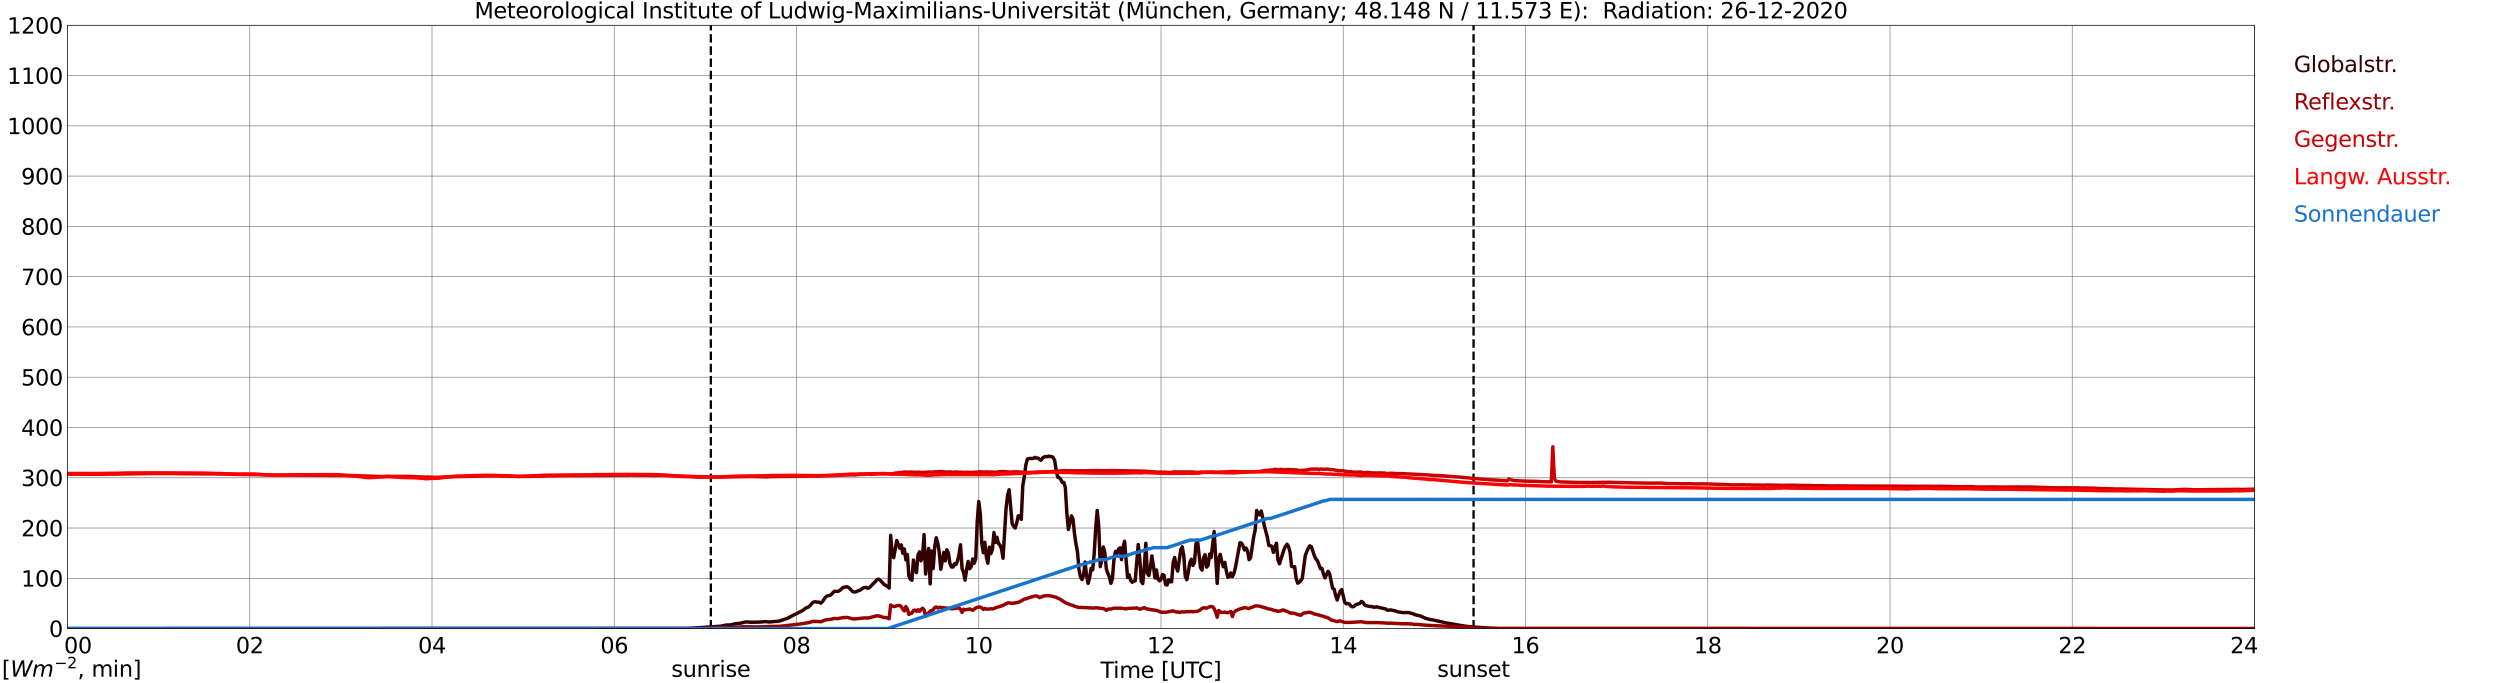 <?xml version="1.0" encoding="utf-8" standalone="no"?>
<!DOCTYPE svg PUBLIC "-//W3C//DTD SVG 1.1//EN"
  "http://www.w3.org/Graphics/SVG/1.1/DTD/svg11.dtd">
<svg xmlns:xlink="http://www.w3.org/1999/xlink" width="1085.4pt" height="296.64pt" viewBox="0 0 1085.4 296.64" xmlns="http://www.w3.org/2000/svg" version="1.1">
 <defs>
  <style type="text/css">*{stroke-linejoin: round; stroke-linecap: butt}</style>
 </defs>
 <g id="figure_1">
  <g id="patch_1">
   <path d="M 0 296.64 
L 1085.4 296.64 
L 1085.4 0 
L 0 0 
z
" style="fill: #ffffff"/>
  </g>
  <g id="axes_1">
   <g id="patch_2">
    <path d="M 29.306 272.909 
L 978.814 272.909 
L 978.814 10.976 
L 29.306 10.976 
z
" style="fill: #ffffff"/>
   </g>
   <g id="patch_3">
    <path d="M 978.814 272.909 
L 978.814 272.909 
L 978.814 10.976 
L 978.814 10.976 
z
" clip-path="url(#p4dc37ee0f6)" style="fill: #d3d3d3; opacity: 0.25; stroke: #d3d3d3; stroke-linejoin: miter"/>
   </g>
   <g id="matplotlib.axis_1">
    <g id="xtick_1">
     <g id="line2d_1">
      <path d="M 29.306 272.909 
L 29.306 10.976 
" clip-path="url(#p4dc37ee0f6)" style="fill: none; stroke: #808080; stroke-width: 0.3; stroke-linecap: square"/>
     </g>
     <g id="line2d_2"/>
     <g id="text_1">
      <!--    00 -->
      <g transform="translate(18.733 283.627) scale(0.095 -0.095)">
       <defs>
        <path id="DejaVuSans-20" transform="scale(0.016)"/>
        <path id="DejaVuSans-30" d="M 2034 4250 
Q 1547 4250 1301 3770 
Q 1056 3291 1056 2328 
Q 1056 1369 1301 889 
Q 1547 409 2034 409 
Q 2525 409 2770 889 
Q 3016 1369 3016 2328 
Q 3016 3291 2770 3770 
Q 2525 4250 2034 4250 
z
M 2034 4750 
Q 2819 4750 3233 4129 
Q 3647 3509 3647 2328 
Q 3647 1150 3233 529 
Q 2819 -91 2034 -91 
Q 1250 -91 836 529 
Q 422 1150 422 2328 
Q 422 3509 836 4129 
Q 1250 4750 2034 4750 
z
" transform="scale(0.016)"/>
       </defs>
       <use xlink:href="#DejaVuSans-20"/>
       <use xlink:href="#DejaVuSans-20" transform="translate(31.787 0)"/>
       <use xlink:href="#DejaVuSans-20" transform="translate(63.574 0)"/>
       <use xlink:href="#DejaVuSans-30" transform="translate(95.361 0)"/>
       <use xlink:href="#DejaVuSans-30" transform="translate(158.984 0)"/>
      </g>
     </g>
    </g>
    <g id="xtick_2">
     <g id="line2d_3">
      <path d="M 108.431 272.909 
L 108.431 10.976 
" clip-path="url(#p4dc37ee0f6)" style="fill: none; stroke: #808080; stroke-width: 0.3; stroke-linecap: square"/>
     </g>
     <g id="line2d_4"/>
     <g id="text_2">
      <!-- 02 -->
      <g transform="translate(102.387 283.627) scale(0.095 -0.095)">
       <defs>
        <path id="DejaVuSans-32" d="M 1228 531 
L 3431 531 
L 3431 0 
L 469 0 
L 469 531 
Q 828 903 1448 1529 
Q 2069 2156 2228 2338 
Q 2531 2678 2651 2914 
Q 2772 3150 2772 3378 
Q 2772 3750 2511 3984 
Q 2250 4219 1831 4219 
Q 1534 4219 1204 4116 
Q 875 4013 500 3803 
L 500 4441 
Q 881 4594 1212 4672 
Q 1544 4750 1819 4750 
Q 2544 4750 2975 4387 
Q 3406 4025 3406 3419 
Q 3406 3131 3298 2873 
Q 3191 2616 2906 2266 
Q 2828 2175 2409 1742 
Q 1991 1309 1228 531 
z
" transform="scale(0.016)"/>
       </defs>
       <use xlink:href="#DejaVuSans-30"/>
       <use xlink:href="#DejaVuSans-32" transform="translate(63.623 0)"/>
      </g>
     </g>
    </g>
    <g id="xtick_3">
     <g id="line2d_5">
      <path d="M 187.557 272.909 
L 187.557 10.976 
" clip-path="url(#p4dc37ee0f6)" style="fill: none; stroke: #808080; stroke-width: 0.3; stroke-linecap: square"/>
     </g>
     <g id="line2d_6"/>
     <g id="text_3">
      <!-- 04 -->
      <g transform="translate(181.513 283.627) scale(0.095 -0.095)">
       <defs>
        <path id="DejaVuSans-34" d="M 2419 4116 
L 825 1625 
L 2419 1625 
L 2419 4116 
z
M 2253 4666 
L 3047 4666 
L 3047 1625 
L 3713 1625 
L 3713 1100 
L 3047 1100 
L 3047 0 
L 2419 0 
L 2419 1100 
L 313 1100 
L 313 1709 
L 2253 4666 
z
" transform="scale(0.016)"/>
       </defs>
       <use xlink:href="#DejaVuSans-30"/>
       <use xlink:href="#DejaVuSans-34" transform="translate(63.623 0)"/>
      </g>
     </g>
    </g>
    <g id="xtick_4">
     <g id="line2d_7">
      <path d="M 266.683 272.909 
L 266.683 10.976 
" clip-path="url(#p4dc37ee0f6)" style="fill: none; stroke: #808080; stroke-width: 0.3; stroke-linecap: square"/>
     </g>
     <g id="line2d_8"/>
     <g id="text_4">
      <!-- 06 -->
      <g transform="translate(260.638 283.627) scale(0.095 -0.095)">
       <defs>
        <path id="DejaVuSans-36" d="M 2113 2584 
Q 1688 2584 1439 2293 
Q 1191 2003 1191 1497 
Q 1191 994 1439 701 
Q 1688 409 2113 409 
Q 2538 409 2786 701 
Q 3034 994 3034 1497 
Q 3034 2003 2786 2293 
Q 2538 2584 2113 2584 
z
M 3366 4563 
L 3366 3988 
Q 3128 4100 2886 4159 
Q 2644 4219 2406 4219 
Q 1781 4219 1451 3797 
Q 1122 3375 1075 2522 
Q 1259 2794 1537 2939 
Q 1816 3084 2150 3084 
Q 2853 3084 3261 2657 
Q 3669 2231 3669 1497 
Q 3669 778 3244 343 
Q 2819 -91 2113 -91 
Q 1303 -91 875 529 
Q 447 1150 447 2328 
Q 447 3434 972 4092 
Q 1497 4750 2381 4750 
Q 2619 4750 2861 4703 
Q 3103 4656 3366 4563 
z
" transform="scale(0.016)"/>
       </defs>
       <use xlink:href="#DejaVuSans-30"/>
       <use xlink:href="#DejaVuSans-36" transform="translate(63.623 0)"/>
      </g>
     </g>
    </g>
    <g id="xtick_5">
     <g id="line2d_9">
      <path d="M 345.808 272.909 
L 345.808 10.976 
" clip-path="url(#p4dc37ee0f6)" style="fill: none; stroke: #808080; stroke-width: 0.3; stroke-linecap: square"/>
     </g>
     <g id="line2d_10"/>
     <g id="text_5">
      <!-- 08 -->
      <g transform="translate(339.764 283.627) scale(0.095 -0.095)">
       <defs>
        <path id="DejaVuSans-38" d="M 2034 2216 
Q 1584 2216 1326 1975 
Q 1069 1734 1069 1313 
Q 1069 891 1326 650 
Q 1584 409 2034 409 
Q 2484 409 2743 651 
Q 3003 894 3003 1313 
Q 3003 1734 2745 1975 
Q 2488 2216 2034 2216 
z
M 1403 2484 
Q 997 2584 770 2862 
Q 544 3141 544 3541 
Q 544 4100 942 4425 
Q 1341 4750 2034 4750 
Q 2731 4750 3128 4425 
Q 3525 4100 3525 3541 
Q 3525 3141 3298 2862 
Q 3072 2584 2669 2484 
Q 3125 2378 3379 2068 
Q 3634 1759 3634 1313 
Q 3634 634 3220 271 
Q 2806 -91 2034 -91 
Q 1263 -91 848 271 
Q 434 634 434 1313 
Q 434 1759 690 2068 
Q 947 2378 1403 2484 
z
M 1172 3481 
Q 1172 3119 1398 2916 
Q 1625 2713 2034 2713 
Q 2441 2713 2670 2916 
Q 2900 3119 2900 3481 
Q 2900 3844 2670 4047 
Q 2441 4250 2034 4250 
Q 1625 4250 1398 4047 
Q 1172 3844 1172 3481 
z
" transform="scale(0.016)"/>
       </defs>
       <use xlink:href="#DejaVuSans-30"/>
       <use xlink:href="#DejaVuSans-38" transform="translate(63.623 0)"/>
      </g>
     </g>
    </g>
    <g id="xtick_6">
     <g id="line2d_11">
      <path d="M 424.934 272.909 
L 424.934 10.976 
" clip-path="url(#p4dc37ee0f6)" style="fill: none; stroke: #808080; stroke-width: 0.3; stroke-linecap: square"/>
     </g>
     <g id="line2d_12"/>
     <g id="text_6">
      <!-- 10 -->
      <g transform="translate(418.89 283.627) scale(0.095 -0.095)">
       <defs>
        <path id="DejaVuSans-31" d="M 794 531 
L 1825 531 
L 1825 4091 
L 703 3866 
L 703 4441 
L 1819 4666 
L 2450 4666 
L 2450 531 
L 3481 531 
L 3481 0 
L 794 0 
L 794 531 
z
" transform="scale(0.016)"/>
       </defs>
       <use xlink:href="#DejaVuSans-31"/>
       <use xlink:href="#DejaVuSans-30" transform="translate(63.623 0)"/>
      </g>
     </g>
    </g>
    <g id="xtick_7">
     <g id="line2d_13">
      <path d="M 504.06 272.909 
L 504.06 10.976 
" clip-path="url(#p4dc37ee0f6)" style="fill: none; stroke: #808080; stroke-width: 0.3; stroke-linecap: square"/>
     </g>
     <g id="line2d_14"/>
     <g id="text_7">
      <!-- 12 -->
      <g transform="translate(498.015 283.627) scale(0.095 -0.095)">
       <use xlink:href="#DejaVuSans-31"/>
       <use xlink:href="#DejaVuSans-32" transform="translate(63.623 0)"/>
      </g>
     </g>
    </g>
    <g id="xtick_8">
     <g id="line2d_15">
      <path d="M 583.185 272.909 
L 583.185 10.976 
" clip-path="url(#p4dc37ee0f6)" style="fill: none; stroke: #808080; stroke-width: 0.3; stroke-linecap: square"/>
     </g>
     <g id="line2d_16"/>
     <g id="text_8">
      <!-- 14 -->
      <g transform="translate(577.141 283.627) scale(0.095 -0.095)">
       <use xlink:href="#DejaVuSans-31"/>
       <use xlink:href="#DejaVuSans-34" transform="translate(63.623 0)"/>
      </g>
     </g>
    </g>
    <g id="xtick_9">
     <g id="line2d_17">
      <path d="M 662.311 272.909 
L 662.311 10.976 
" clip-path="url(#p4dc37ee0f6)" style="fill: none; stroke: #808080; stroke-width: 0.3; stroke-linecap: square"/>
     </g>
     <g id="line2d_18"/>
     <g id="text_9">
      <!-- 16 -->
      <g transform="translate(656.267 283.627) scale(0.095 -0.095)">
       <use xlink:href="#DejaVuSans-31"/>
       <use xlink:href="#DejaVuSans-36" transform="translate(63.623 0)"/>
      </g>
     </g>
    </g>
    <g id="xtick_10">
     <g id="line2d_19">
      <path d="M 741.437 272.909 
L 741.437 10.976 
" clip-path="url(#p4dc37ee0f6)" style="fill: none; stroke: #808080; stroke-width: 0.3; stroke-linecap: square"/>
     </g>
     <g id="line2d_20"/>
     <g id="text_10">
      <!-- 18 -->
      <g transform="translate(735.392 283.627) scale(0.095 -0.095)">
       <use xlink:href="#DejaVuSans-31"/>
       <use xlink:href="#DejaVuSans-38" transform="translate(63.623 0)"/>
      </g>
     </g>
    </g>
    <g id="xtick_11">
     <g id="line2d_21">
      <path d="M 820.562 272.909 
L 820.562 10.976 
" clip-path="url(#p4dc37ee0f6)" style="fill: none; stroke: #808080; stroke-width: 0.3; stroke-linecap: square"/>
     </g>
     <g id="line2d_22"/>
     <g id="text_11">
      <!-- 20 -->
      <g transform="translate(814.518 283.627) scale(0.095 -0.095)">
       <use xlink:href="#DejaVuSans-32"/>
       <use xlink:href="#DejaVuSans-30" transform="translate(63.623 0)"/>
      </g>
     </g>
    </g>
    <g id="xtick_12">
     <g id="line2d_23">
      <path d="M 899.688 272.909 
L 899.688 10.976 
" clip-path="url(#p4dc37ee0f6)" style="fill: none; stroke: #808080; stroke-width: 0.3; stroke-linecap: square"/>
     </g>
     <g id="line2d_24"/>
     <g id="text_12">
      <!-- 22 -->
      <g transform="translate(893.644 283.627) scale(0.095 -0.095)">
       <use xlink:href="#DejaVuSans-32"/>
       <use xlink:href="#DejaVuSans-32" transform="translate(63.623 0)"/>
      </g>
     </g>
    </g>
    <g id="xtick_13">
     <g id="line2d_25">
      <path d="M 978.814 272.909 
L 978.814 10.976 
" clip-path="url(#p4dc37ee0f6)" style="fill: none; stroke: #808080; stroke-width: 0.3; stroke-linecap: square"/>
     </g>
     <g id="line2d_26"/>
     <g id="text_13">
      <!-- 24    -->
      <g transform="translate(968.241 283.627) scale(0.095 -0.095)">
       <use xlink:href="#DejaVuSans-32"/>
       <use xlink:href="#DejaVuSans-34" transform="translate(63.623 0)"/>
       <use xlink:href="#DejaVuSans-20" transform="translate(127.246 0)"/>
       <use xlink:href="#DejaVuSans-20" transform="translate(159.033 0)"/>
       <use xlink:href="#DejaVuSans-20" transform="translate(190.82 0)"/>
      </g>
     </g>
    </g>
    <g id="text_14">
     <!-- Time [UTC] -->
     <g transform="translate(477.806 294.322) scale(0.095 -0.095)">
      <defs>
       <path id="DejaVuSans-54" d="M -19 4666 
L 3928 4666 
L 3928 4134 
L 2272 4134 
L 2272 0 
L 1638 0 
L 1638 4134 
L -19 4134 
L -19 4666 
z
" transform="scale(0.016)"/>
       <path id="DejaVuSans-69" d="M 603 3500 
L 1178 3500 
L 1178 0 
L 603 0 
L 603 3500 
z
M 603 4863 
L 1178 4863 
L 1178 4134 
L 603 4134 
L 603 4863 
z
" transform="scale(0.016)"/>
       <path id="DejaVuSans-6d" d="M 3328 2828 
Q 3544 3216 3844 3400 
Q 4144 3584 4550 3584 
Q 5097 3584 5394 3201 
Q 5691 2819 5691 2113 
L 5691 0 
L 5113 0 
L 5113 2094 
Q 5113 2597 4934 2840 
Q 4756 3084 4391 3084 
Q 3944 3084 3684 2787 
Q 3425 2491 3425 1978 
L 3425 0 
L 2847 0 
L 2847 2094 
Q 2847 2600 2669 2842 
Q 2491 3084 2119 3084 
Q 1678 3084 1418 2786 
Q 1159 2488 1159 1978 
L 1159 0 
L 581 0 
L 581 3500 
L 1159 3500 
L 1159 2956 
Q 1356 3278 1631 3431 
Q 1906 3584 2284 3584 
Q 2666 3584 2933 3390 
Q 3200 3197 3328 2828 
z
" transform="scale(0.016)"/>
       <path id="DejaVuSans-65" d="M 3597 1894 
L 3597 1613 
L 953 1613 
Q 991 1019 1311 708 
Q 1631 397 2203 397 
Q 2534 397 2845 478 
Q 3156 559 3463 722 
L 3463 178 
Q 3153 47 2828 -22 
Q 2503 -91 2169 -91 
Q 1331 -91 842 396 
Q 353 884 353 1716 
Q 353 2575 817 3079 
Q 1281 3584 2069 3584 
Q 2775 3584 3186 3129 
Q 3597 2675 3597 1894 
z
M 3022 2063 
Q 3016 2534 2758 2815 
Q 2500 3097 2075 3097 
Q 1594 3097 1305 2825 
Q 1016 2553 972 2059 
L 3022 2063 
z
" transform="scale(0.016)"/>
       <path id="DejaVuSans-5b" d="M 550 4863 
L 1875 4863 
L 1875 4416 
L 1125 4416 
L 1125 -397 
L 1875 -397 
L 1875 -844 
L 550 -844 
L 550 4863 
z
" transform="scale(0.016)"/>
       <path id="DejaVuSans-55" d="M 556 4666 
L 1191 4666 
L 1191 1831 
Q 1191 1081 1462 751 
Q 1734 422 2344 422 
Q 2950 422 3222 751 
Q 3494 1081 3494 1831 
L 3494 4666 
L 4128 4666 
L 4128 1753 
Q 4128 841 3676 375 
Q 3225 -91 2344 -91 
Q 1459 -91 1007 375 
Q 556 841 556 1753 
L 556 4666 
z
" transform="scale(0.016)"/>
       <path id="DejaVuSans-43" d="M 4122 4306 
L 4122 3641 
Q 3803 3938 3442 4084 
Q 3081 4231 2675 4231 
Q 1875 4231 1450 3742 
Q 1025 3253 1025 2328 
Q 1025 1406 1450 917 
Q 1875 428 2675 428 
Q 3081 428 3442 575 
Q 3803 722 4122 1019 
L 4122 359 
Q 3791 134 3420 21 
Q 3050 -91 2638 -91 
Q 1578 -91 968 557 
Q 359 1206 359 2328 
Q 359 3453 968 4101 
Q 1578 4750 2638 4750 
Q 3056 4750 3426 4639 
Q 3797 4528 4122 4306 
z
" transform="scale(0.016)"/>
       <path id="DejaVuSans-5d" d="M 1947 4863 
L 1947 -844 
L 622 -844 
L 622 -397 
L 1369 -397 
L 1369 4416 
L 622 4416 
L 622 4863 
L 1947 4863 
z
" transform="scale(0.016)"/>
      </defs>
      <use xlink:href="#DejaVuSans-54"/>
      <use xlink:href="#DejaVuSans-69" transform="translate(57.959 0)"/>
      <use xlink:href="#DejaVuSans-6d" transform="translate(85.742 0)"/>
      <use xlink:href="#DejaVuSans-65" transform="translate(183.154 0)"/>
      <use xlink:href="#DejaVuSans-20" transform="translate(244.678 0)"/>
      <use xlink:href="#DejaVuSans-5b" transform="translate(276.465 0)"/>
      <use xlink:href="#DejaVuSans-55" transform="translate(315.479 0)"/>
      <use xlink:href="#DejaVuSans-54" transform="translate(388.672 0)"/>
      <use xlink:href="#DejaVuSans-43" transform="translate(443.881 0)"/>
      <use xlink:href="#DejaVuSans-5d" transform="translate(513.705 0)"/>
     </g>
    </g>
   </g>
   <g id="matplotlib.axis_2">
    <g id="ytick_1">
     <g id="line2d_27">
      <path d="M 29.306 272.909 
L 978.814 272.909 
" clip-path="url(#p4dc37ee0f6)" style="fill: none; stroke: #808080; stroke-width: 0.3; stroke-linecap: square"/>
     </g>
     <g id="line2d_28"/>
     <g id="text_15">
      <!-- 0 -->
      <g transform="translate(21.261 276.518) scale(0.095 -0.095)">
       <use xlink:href="#DejaVuSans-30"/>
      </g>
     </g>
    </g>
    <g id="ytick_2">
     <g id="line2d_29">
      <path d="M 29.306 251.081 
L 978.814 251.081 
" clip-path="url(#p4dc37ee0f6)" style="fill: none; stroke: #808080; stroke-width: 0.3; stroke-linecap: square"/>
     </g>
     <g id="line2d_30"/>
     <g id="text_16">
      <!-- 100 -->
      <g transform="translate(9.173 254.69) scale(0.095 -0.095)">
       <use xlink:href="#DejaVuSans-31"/>
       <use xlink:href="#DejaVuSans-30" transform="translate(63.623 0)"/>
       <use xlink:href="#DejaVuSans-30" transform="translate(127.246 0)"/>
      </g>
     </g>
    </g>
    <g id="ytick_3">
     <g id="line2d_31">
      <path d="M 29.306 229.253 
L 978.814 229.253 
" clip-path="url(#p4dc37ee0f6)" style="fill: none; stroke: #808080; stroke-width: 0.3; stroke-linecap: square"/>
     </g>
     <g id="line2d_32"/>
     <g id="text_17">
      <!-- 200 -->
      <g transform="translate(9.173 232.863) scale(0.095 -0.095)">
       <use xlink:href="#DejaVuSans-32"/>
       <use xlink:href="#DejaVuSans-30" transform="translate(63.623 0)"/>
       <use xlink:href="#DejaVuSans-30" transform="translate(127.246 0)"/>
      </g>
     </g>
    </g>
    <g id="ytick_4">
     <g id="line2d_33">
      <path d="M 29.306 207.426 
L 978.814 207.426 
" clip-path="url(#p4dc37ee0f6)" style="fill: none; stroke: #808080; stroke-width: 0.3; stroke-linecap: square"/>
     </g>
     <g id="line2d_34"/>
     <g id="text_18">
      <!-- 300 -->
      <g transform="translate(9.173 211.035) scale(0.095 -0.095)">
       <defs>
        <path id="DejaVuSans-33" d="M 2597 2516 
Q 3050 2419 3304 2112 
Q 3559 1806 3559 1356 
Q 3559 666 3084 287 
Q 2609 -91 1734 -91 
Q 1441 -91 1130 -33 
Q 819 25 488 141 
L 488 750 
Q 750 597 1062 519 
Q 1375 441 1716 441 
Q 2309 441 2620 675 
Q 2931 909 2931 1356 
Q 2931 1769 2642 2001 
Q 2353 2234 1838 2234 
L 1294 2234 
L 1294 2753 
L 1863 2753 
Q 2328 2753 2575 2939 
Q 2822 3125 2822 3475 
Q 2822 3834 2567 4026 
Q 2313 4219 1838 4219 
Q 1578 4219 1281 4162 
Q 984 4106 628 3988 
L 628 4550 
Q 988 4650 1302 4700 
Q 1616 4750 1894 4750 
Q 2613 4750 3031 4423 
Q 3450 4097 3450 3541 
Q 3450 3153 3228 2886 
Q 3006 2619 2597 2516 
z
" transform="scale(0.016)"/>
       </defs>
       <use xlink:href="#DejaVuSans-33"/>
       <use xlink:href="#DejaVuSans-30" transform="translate(63.623 0)"/>
       <use xlink:href="#DejaVuSans-30" transform="translate(127.246 0)"/>
      </g>
     </g>
    </g>
    <g id="ytick_5">
     <g id="line2d_35">
      <path d="M 29.306 185.598 
L 978.814 185.598 
" clip-path="url(#p4dc37ee0f6)" style="fill: none; stroke: #808080; stroke-width: 0.3; stroke-linecap: square"/>
     </g>
     <g id="line2d_36"/>
     <g id="text_19">
      <!-- 400 -->
      <g transform="translate(9.173 189.207) scale(0.095 -0.095)">
       <use xlink:href="#DejaVuSans-34"/>
       <use xlink:href="#DejaVuSans-30" transform="translate(63.623 0)"/>
       <use xlink:href="#DejaVuSans-30" transform="translate(127.246 0)"/>
      </g>
     </g>
    </g>
    <g id="ytick_6">
     <g id="line2d_37">
      <path d="M 29.306 163.77 
L 978.814 163.77 
" clip-path="url(#p4dc37ee0f6)" style="fill: none; stroke: #808080; stroke-width: 0.3; stroke-linecap: square"/>
     </g>
     <g id="line2d_38"/>
     <g id="text_20">
      <!-- 500 -->
      <g transform="translate(9.173 167.379) scale(0.095 -0.095)">
       <defs>
        <path id="DejaVuSans-35" d="M 691 4666 
L 3169 4666 
L 3169 4134 
L 1269 4134 
L 1269 2991 
Q 1406 3038 1543 3061 
Q 1681 3084 1819 3084 
Q 2600 3084 3056 2656 
Q 3513 2228 3513 1497 
Q 3513 744 3044 326 
Q 2575 -91 1722 -91 
Q 1428 -91 1123 -41 
Q 819 9 494 109 
L 494 744 
Q 775 591 1075 516 
Q 1375 441 1709 441 
Q 2250 441 2565 725 
Q 2881 1009 2881 1497 
Q 2881 1984 2565 2268 
Q 2250 2553 1709 2553 
Q 1456 2553 1204 2497 
Q 953 2441 691 2322 
L 691 4666 
z
" transform="scale(0.016)"/>
       </defs>
       <use xlink:href="#DejaVuSans-35"/>
       <use xlink:href="#DejaVuSans-30" transform="translate(63.623 0)"/>
       <use xlink:href="#DejaVuSans-30" transform="translate(127.246 0)"/>
      </g>
     </g>
    </g>
    <g id="ytick_7">
     <g id="line2d_39">
      <path d="M 29.306 141.942 
L 978.814 141.942 
" clip-path="url(#p4dc37ee0f6)" style="fill: none; stroke: #808080; stroke-width: 0.3; stroke-linecap: square"/>
     </g>
     <g id="line2d_40"/>
     <g id="text_21">
      <!-- 600 -->
      <g transform="translate(9.173 145.551) scale(0.095 -0.095)">
       <use xlink:href="#DejaVuSans-36"/>
       <use xlink:href="#DejaVuSans-30" transform="translate(63.623 0)"/>
       <use xlink:href="#DejaVuSans-30" transform="translate(127.246 0)"/>
      </g>
     </g>
    </g>
    <g id="ytick_8">
     <g id="line2d_41">
      <path d="M 29.306 120.114 
L 978.814 120.114 
" clip-path="url(#p4dc37ee0f6)" style="fill: none; stroke: #808080; stroke-width: 0.3; stroke-linecap: square"/>
     </g>
     <g id="line2d_42"/>
     <g id="text_22">
      <!-- 700 -->
      <g transform="translate(9.173 123.724) scale(0.095 -0.095)">
       <defs>
        <path id="DejaVuSans-37" d="M 525 4666 
L 3525 4666 
L 3525 4397 
L 1831 0 
L 1172 0 
L 2766 4134 
L 525 4134 
L 525 4666 
z
" transform="scale(0.016)"/>
       </defs>
       <use xlink:href="#DejaVuSans-37"/>
       <use xlink:href="#DejaVuSans-30" transform="translate(63.623 0)"/>
       <use xlink:href="#DejaVuSans-30" transform="translate(127.246 0)"/>
      </g>
     </g>
    </g>
    <g id="ytick_9">
     <g id="line2d_43">
      <path d="M 29.306 98.287 
L 978.814 98.287 
" clip-path="url(#p4dc37ee0f6)" style="fill: none; stroke: #808080; stroke-width: 0.3; stroke-linecap: square"/>
     </g>
     <g id="line2d_44"/>
     <g id="text_23">
      <!-- 800 -->
      <g transform="translate(9.173 101.896) scale(0.095 -0.095)">
       <use xlink:href="#DejaVuSans-38"/>
       <use xlink:href="#DejaVuSans-30" transform="translate(63.623 0)"/>
       <use xlink:href="#DejaVuSans-30" transform="translate(127.246 0)"/>
      </g>
     </g>
    </g>
    <g id="ytick_10">
     <g id="line2d_45">
      <path d="M 29.306 76.459 
L 978.814 76.459 
" clip-path="url(#p4dc37ee0f6)" style="fill: none; stroke: #808080; stroke-width: 0.3; stroke-linecap: square"/>
     </g>
     <g id="line2d_46"/>
     <g id="text_24">
      <!-- 900 -->
      <g transform="translate(9.173 80.068) scale(0.095 -0.095)">
       <defs>
        <path id="DejaVuSans-39" d="M 703 97 
L 703 672 
Q 941 559 1184 500 
Q 1428 441 1663 441 
Q 2288 441 2617 861 
Q 2947 1281 2994 2138 
Q 2813 1869 2534 1725 
Q 2256 1581 1919 1581 
Q 1219 1581 811 2004 
Q 403 2428 403 3163 
Q 403 3881 828 4315 
Q 1253 4750 1959 4750 
Q 2769 4750 3195 4129 
Q 3622 3509 3622 2328 
Q 3622 1225 3098 567 
Q 2575 -91 1691 -91 
Q 1453 -91 1209 -44 
Q 966 3 703 97 
z
M 1959 2075 
Q 2384 2075 2632 2365 
Q 2881 2656 2881 3163 
Q 2881 3666 2632 3958 
Q 2384 4250 1959 4250 
Q 1534 4250 1286 3958 
Q 1038 3666 1038 3163 
Q 1038 2656 1286 2365 
Q 1534 2075 1959 2075 
z
" transform="scale(0.016)"/>
       </defs>
       <use xlink:href="#DejaVuSans-39"/>
       <use xlink:href="#DejaVuSans-30" transform="translate(63.623 0)"/>
       <use xlink:href="#DejaVuSans-30" transform="translate(127.246 0)"/>
      </g>
     </g>
    </g>
    <g id="ytick_11">
     <g id="line2d_47">
      <path d="M 29.306 54.631 
L 978.814 54.631 
" clip-path="url(#p4dc37ee0f6)" style="fill: none; stroke: #808080; stroke-width: 0.3; stroke-linecap: square"/>
     </g>
     <g id="line2d_48"/>
     <g id="text_25">
      <!-- 1000 -->
      <g transform="translate(3.128 58.24) scale(0.095 -0.095)">
       <use xlink:href="#DejaVuSans-31"/>
       <use xlink:href="#DejaVuSans-30" transform="translate(63.623 0)"/>
       <use xlink:href="#DejaVuSans-30" transform="translate(127.246 0)"/>
       <use xlink:href="#DejaVuSans-30" transform="translate(190.869 0)"/>
      </g>
     </g>
    </g>
    <g id="ytick_12">
     <g id="line2d_49">
      <path d="M 29.306 32.803 
L 978.814 32.803 
" clip-path="url(#p4dc37ee0f6)" style="fill: none; stroke: #808080; stroke-width: 0.3; stroke-linecap: square"/>
     </g>
     <g id="line2d_50"/>
     <g id="text_26">
      <!-- 1100 -->
      <g transform="translate(3.128 36.413) scale(0.095 -0.095)">
       <use xlink:href="#DejaVuSans-31"/>
       <use xlink:href="#DejaVuSans-31" transform="translate(63.623 0)"/>
       <use xlink:href="#DejaVuSans-30" transform="translate(127.246 0)"/>
       <use xlink:href="#DejaVuSans-30" transform="translate(190.869 0)"/>
      </g>
     </g>
    </g>
    <g id="ytick_13">
     <g id="line2d_51">
      <path d="M 29.306 10.976 
L 978.814 10.976 
" clip-path="url(#p4dc37ee0f6)" style="fill: none; stroke: #808080; stroke-width: 0.3; stroke-linecap: square"/>
     </g>
     <g id="line2d_52"/>
     <g id="text_27">
      <!-- 1200 -->
      <g transform="translate(3.128 14.585) scale(0.095 -0.095)">
       <use xlink:href="#DejaVuSans-31"/>
       <use xlink:href="#DejaVuSans-32" transform="translate(63.623 0)"/>
       <use xlink:href="#DejaVuSans-30" transform="translate(127.246 0)"/>
       <use xlink:href="#DejaVuSans-30" transform="translate(190.869 0)"/>
      </g>
     </g>
    </g>
   </g>
   <g id="line2d_53">
    <path d="M 308.619 272.909 
L 308.619 10.976 
" clip-path="url(#p4dc37ee0f6)" style="fill: none; stroke-dasharray: 3.7,1.6; stroke-dashoffset: 0; stroke: #000000"/>
   </g>
   <g id="line2d_54">
    <path d="M 639.76 272.909 
L 639.76 10.976 
" clip-path="url(#p4dc37ee0f6)" style="fill: none; stroke-dasharray: 3.7,1.6; stroke-dashoffset: 0; stroke: #000000"/>
   </g>
   <g id="line2d_55">
    <path d="M 29.306 272.909 
L 298.992 272.826 
L 312.839 271.874 
L 314.818 271.462 
L 315.477 271.337 
L 316.796 271.337 
L 318.114 271.069 
L 319.433 270.778 
L 320.752 270.676 
L 322.071 270.449 
L 323.39 270.076 
L 324.049 270.014 
L 326.027 270.159 
L 328.005 270.139 
L 330.643 270.034 
L 331.961 269.89 
L 332.621 269.89 
L 333.94 270.056 
L 336.577 269.807 
L 337.896 269.746 
L 339.215 269.353 
L 340.533 268.899 
L 341.852 268.484 
L 343.83 267.41 
L 348.446 265.094 
L 349.765 264.04 
L 351.083 263.503 
L 351.743 262.883 
L 352.402 262.078 
L 353.062 261.497 
L 353.721 261.251 
L 355.04 261.436 
L 355.699 261.436 
L 356.359 261.89 
L 357.018 261.27 
L 358.337 259.369 
L 358.996 258.769 
L 360.315 258.481 
L 360.974 258.046 
L 361.634 257.26 
L 362.293 256.702 
L 363.612 256.785 
L 364.271 256.558 
L 364.93 256.062 
L 365.59 255.401 
L 366.249 255.008 
L 367.568 254.739 
L 368.227 254.947 
L 368.887 255.484 
L 370.206 256.848 
L 370.865 257.012 
L 371.524 256.972 
L 372.843 256.392 
L 373.502 256.187 
L 374.821 255.215 
L 375.481 255.049 
L 376.14 255.069 
L 376.799 255.462 
L 377.459 255.132 
L 380.096 252.445 
L 380.756 251.679 
L 381.415 251.452 
L 382.074 251.825 
L 384.053 253.932 
L 384.712 254.181 
L 386.031 255.298 
L 386.69 232.416 
L 387.349 240.519 
L 388.009 242.11 
L 389.328 234.669 
L 390.646 237.995 
L 391.306 236.57 
L 391.965 240.209 
L 392.624 238.347 
L 393.284 243.081 
L 393.943 240.724 
L 394.603 250.11 
L 395.262 251.474 
L 395.921 251.928 
L 396.581 243.142 
L 397.24 247.359 
L 397.899 248.621 
L 398.559 240.973 
L 399.218 239.567 
L 399.878 243.494 
L 400.537 241.158 
L 401.196 232.104 
L 401.856 249.219 
L 402.515 243.142 
L 403.175 238.12 
L 403.834 253.519 
L 404.493 239.237 
L 405.153 246.822 
L 405.812 237.458 
L 406.471 233.468 
L 407.131 235.701 
L 407.79 239.857 
L 408.45 247.152 
L 409.768 239.835 
L 410.428 243.494 
L 411.087 238.698 
L 411.746 240.043 
L 412.406 244.589 
L 413.065 246.161 
L 413.725 246.181 
L 414.384 244.755 
L 415.043 245.107 
L 415.703 243.64 
L 416.362 240.724 
L 417.022 236.528 
L 417.681 246.884 
L 418.34 248.558 
L 419 251.867 
L 419.659 247.34 
L 420.318 243.762 
L 420.978 246.925 
L 421.637 246.017 
L 422.297 242.669 
L 422.956 244.57 
L 423.615 242.627 
L 424.275 226.42 
L 424.934 217.761 
L 425.593 222.969 
L 426.253 235.867 
L 426.912 239.96 
L 427.572 235.455 
L 428.231 241.8 
L 428.89 244.528 
L 429.55 237.541 
L 430.209 240.353 
L 430.869 238.554 
L 431.528 231.216 
L 432.187 235.496 
L 432.847 233.283 
L 433.506 236.011 
L 434.165 236.653 
L 434.825 238.305 
L 435.484 242.378 
L 436.803 220.529 
L 437.462 214.991 
L 438.122 212.634 
L 439.44 227.391 
L 440.1 228.487 
L 440.759 229.253 
L 441.419 227.103 
L 442.078 223.96 
L 442.737 223.982 
L 443.397 225.49 
L 444.056 210.794 
L 444.716 206.969 
L 445.375 201.886 
L 446.034 199.301 
L 447.353 198.991 
L 448.012 199.116 
L 448.672 198.972 
L 449.331 198.579 
L 449.991 198.93 
L 450.65 198.847 
L 451.309 199.445 
L 451.969 199.86 
L 452.628 198.825 
L 453.287 198.432 
L 453.947 198.186 
L 454.606 198.31 
L 455.266 198.02 
L 455.925 198.247 
L 456.584 198.205 
L 457.244 198.62 
L 457.903 199.901 
L 458.563 204.429 
L 459.222 207.135 
L 459.881 207.384 
L 460.541 208.087 
L 461.2 209.471 
L 461.859 209.429 
L 462.519 211.621 
L 463.178 222.679 
L 463.838 229.873 
L 464.497 227.164 
L 465.156 223.96 
L 465.816 225.18 
L 466.475 231.443 
L 467.134 236.157 
L 467.794 239.506 
L 468.453 247.235 
L 469.113 250.503 
L 469.772 251.618 
L 470.431 249.8 
L 471.091 244.033 
L 471.75 249.861 
L 472.409 253.27 
L 473.069 250.854 
L 473.728 246.739 
L 474.388 247.423 
L 475.047 240.497 
L 475.706 229.522 
L 476.366 221.624 
L 477.025 228.282 
L 477.685 246.017 
L 478.344 243.267 
L 479.003 237.48 
L 479.663 239.94 
L 480.322 246.947 
L 480.981 248.951 
L 481.641 250.481 
L 482.3 253.27 
L 482.96 251.286 
L 483.619 243.101 
L 484.278 239.381 
L 484.938 240.331 
L 485.597 238.451 
L 486.256 237.81 
L 486.916 242.957 
L 487.575 237.768 
L 488.235 235.02 
L 489.553 250.708 
L 490.213 249.529 
L 490.872 251.969 
L 491.532 252.797 
L 492.191 252.341 
L 492.85 252.177 
L 494.169 236.404 
L 494.828 242.398 
L 495.488 252.487 
L 496.147 253.375 
L 496.807 246.017 
L 497.466 235.867 
L 498.125 248.807 
L 498.785 249.881 
L 499.444 246.327 
L 500.103 241.366 
L 500.763 245.624 
L 501.422 250.935 
L 502.082 247.442 
L 502.741 251.494 
L 503.4 252.155 
L 504.06 251.577 
L 504.719 249.448 
L 505.379 249.8 
L 506.038 253.788 
L 506.697 254.015 
L 507.357 251.742 
L 508.016 252.609 
L 508.675 252.548 
L 509.335 244.238 
L 509.994 242.027 
L 510.654 246.161 
L 511.313 247.938 
L 512.632 238.698 
L 513.291 237.397 
L 513.95 241.221 
L 514.61 250.315 
L 515.269 251.679 
L 515.929 248.289 
L 516.588 244.155 
L 517.247 242.832 
L 517.907 245.478 
L 518.566 244.362 
L 519.226 236.157 
L 519.885 234.503 
L 521.204 246.388 
L 521.863 247.525 
L 522.522 242.234 
L 523.182 240.848 
L 523.841 246.222 
L 524.501 245.519 
L 525.16 240.56 
L 525.819 242.088 
L 527.138 230.762 
L 528.457 253.292 
L 529.116 242.605 
L 529.776 240.682 
L 530.435 243.743 
L 531.094 246.058 
L 531.754 244.177 
L 532.413 247.774 
L 533.073 250.647 
L 533.732 250.398 
L 534.391 248.745 
L 535.051 250.356 
L 535.71 249.034 
L 536.369 246.43 
L 538.348 235.64 
L 539.007 235.806 
L 539.666 237.024 
L 540.326 238.781 
L 540.985 237.934 
L 541.644 239.257 
L 542.304 242.979 
L 542.963 242.088 
L 544.282 233.2 
L 544.941 230.142 
L 545.601 221.624 
L 546.26 223.279 
L 546.919 223.548 
L 547.579 221.854 
L 548.238 224.746 
L 548.898 228.199 
L 550.216 233.18 
L 550.876 236.838 
L 551.535 236.88 
L 552.195 237.212 
L 552.854 239.835 
L 553.513 237.5 
L 554.173 235.867 
L 554.832 243.164 
L 555.491 244.797 
L 557.47 238.554 
L 558.129 237.107 
L 558.788 236.28 
L 559.448 237.314 
L 560.107 239.835 
L 560.766 245.912 
L 561.426 246.098 
L 562.085 246.037 
L 562.745 251.245 
L 563.404 253.209 
L 564.063 252.797 
L 564.723 252.094 
L 565.382 251.164 
L 566.701 241.138 
L 568.02 237.934 
L 568.679 236.982 
L 569.338 237.375 
L 570.657 241.324 
L 571.317 242.73 
L 571.976 243.411 
L 573.295 246.947 
L 573.954 246.801 
L 574.613 249.324 
L 575.273 250.935 
L 576.592 248.043 
L 577.251 249.034 
L 578.57 255.401 
L 579.229 255.794 
L 579.889 258.605 
L 580.548 260.506 
L 581.207 258.376 
L 581.867 256.682 
L 582.526 255.979 
L 583.845 261.58 
L 584.504 262.159 
L 585.164 262.036 
L 585.823 262.2 
L 586.482 263.091 
L 587.142 263.462 
L 587.801 263.337 
L 588.46 262.634 
L 590.439 261.932 
L 591.098 261.126 
L 591.757 261.478 
L 592.417 262.593 
L 593.076 262.966 
L 595.054 263.359 
L 595.714 263.337 
L 596.373 263.669 
L 597.692 263.462 
L 600.329 264.123 
L 601.648 264.392 
L 602.307 264.887 
L 602.967 264.929 
L 603.626 264.785 
L 605.604 265.177 
L 606.264 265.363 
L 606.923 265.673 
L 608.242 265.819 
L 608.901 265.963 
L 611.539 265.941 
L 613.517 266.481 
L 614.176 266.832 
L 616.814 267.472 
L 618.792 268.401 
L 620.77 268.941 
L 622.089 269.146 
L 623.408 269.456 
L 626.045 270.014 
L 628.023 270.49 
L 635.936 271.833 
L 638.573 272.143 
L 642.53 272.411 
L 645.167 272.599 
L 650.442 272.845 
L 978.154 272.909 
L 978.154 272.909 
" clip-path="url(#p4dc37ee0f6)" style="fill: none; stroke: #330000; stroke-width: 1.5; stroke-linecap: square"/>
   </g>
   <g id="line2d_56">
    <path d="M 29.306 272.909 
L 307.564 272.909 
L 308.224 272.557 
L 310.861 272.557 
L 314.158 272.455 
L 318.114 272.372 
L 323.39 272.103 
L 328.665 272.186 
L 329.983 272.164 
L 334.599 271.979 
L 338.555 271.918 
L 347.127 270.944 
L 348.446 270.759 
L 350.424 270.429 
L 351.083 270.324 
L 352.402 269.912 
L 353.062 269.768 
L 355.699 269.87 
L 356.359 269.953 
L 358.337 269.148 
L 360.974 268.838 
L 361.634 268.609 
L 362.293 268.526 
L 363.612 268.589 
L 364.93 268.34 
L 366.249 268.113 
L 367.568 268.072 
L 368.227 268.135 
L 370.206 268.692 
L 371.524 268.692 
L 375.481 268.257 
L 376.799 268.34 
L 378.118 268.03 
L 380.756 267.349 
L 382.074 267.513 
L 383.393 268.011 
L 384.053 268.135 
L 384.712 268.072 
L 386.031 268.631 
L 386.69 262.637 
L 387.349 263.091 
L 388.009 263.318 
L 388.668 263.298 
L 389.328 262.947 
L 390.646 262.864 
L 391.306 263.359 
L 391.965 264.538 
L 392.624 265.219 
L 393.284 263.359 
L 393.943 264.433 
L 394.603 266.749 
L 395.262 266.315 
L 395.921 266.171 
L 396.581 265.075 
L 397.24 264.867 
L 397.899 265.448 
L 398.559 264.723 
L 399.218 265.426 
L 399.878 264.621 
L 400.537 264.062 
L 401.196 264.765 
L 401.856 267.596 
L 402.515 266.646 
L 403.175 266.149 
L 403.834 265.302 
L 405.153 264.765 
L 405.812 263.794 
L 406.471 263.545 
L 407.131 264.021 
L 407.79 263.649 
L 409.109 263.813 
L 411.087 264.001 
L 411.746 264.021 
L 412.406 264.228 
L 413.065 264.311 
L 414.384 264.186 
L 416.362 263.876 
L 417.022 264.579 
L 417.681 265.88 
L 418.34 264.516 
L 419 264.785 
L 420.978 264.372 
L 422.297 264.972 
L 423.615 263.959 
L 424.934 263.525 
L 425.593 263.545 
L 426.253 263.918 
L 426.912 264.599 
L 427.572 264.165 
L 428.231 264.475 
L 429.55 264.413 
L 430.209 264.289 
L 430.869 264.394 
L 431.528 264.206 
L 432.847 263.628 
L 434.165 263.318 
L 435.484 262.822 
L 437.462 261.768 
L 438.122 261.746 
L 439.44 261.953 
L 440.759 261.768 
L 442.078 261.499 
L 443.397 260.921 
L 444.056 260.465 
L 444.716 260.155 
L 446.034 259.803 
L 446.694 259.493 
L 449.331 258.749 
L 449.991 258.729 
L 450.65 258.976 
L 451.309 259.474 
L 453.287 258.708 
L 454.606 258.627 
L 455.925 258.688 
L 458.563 259.288 
L 459.222 259.742 
L 459.881 259.928 
L 462.519 261.643 
L 463.838 262.202 
L 465.156 262.698 
L 465.816 262.822 
L 466.475 263.193 
L 467.794 263.586 
L 468.453 263.752 
L 469.772 263.732 
L 475.047 264.001 
L 475.706 263.835 
L 479.003 264.228 
L 479.663 264.475 
L 480.322 265.014 
L 480.981 264.475 
L 481.641 264.394 
L 482.3 264.433 
L 483.619 264.042 
L 486.916 264.062 
L 488.894 264.352 
L 489.553 264.145 
L 492.191 264.042 
L 492.85 264.021 
L 493.51 263.876 
L 494.828 264.516 
L 496.807 263.813 
L 497.466 264.248 
L 499.444 264.662 
L 502.082 264.992 
L 504.06 265.778 
L 504.719 265.839 
L 505.379 265.778 
L 506.038 265.861 
L 509.335 265.219 
L 510.654 265.736 
L 511.313 265.612 
L 511.972 265.902 
L 513.291 265.592 
L 513.95 265.717 
L 515.269 265.529 
L 515.929 265.592 
L 517.247 265.487 
L 517.907 265.592 
L 519.885 265.385 
L 520.544 265.177 
L 521.863 264.145 
L 522.522 263.876 
L 523.841 264.042 
L 525.16 263.442 
L 525.819 263.318 
L 526.479 263.42 
L 527.138 264.206 
L 527.797 265.695 
L 528.457 267.989 
L 529.116 265.055 
L 529.776 265.612 
L 530.435 265.922 
L 531.754 265.758 
L 532.413 265.963 
L 533.073 266.005 
L 534.391 265.468 
L 535.051 267.679 
L 535.71 265.88 
L 536.369 265.26 
L 537.688 264.579 
L 540.326 263.813 
L 540.985 263.876 
L 541.644 264.103 
L 542.304 264.206 
L 542.963 263.813 
L 543.623 263.649 
L 544.941 263.069 
L 546.26 263.091 
L 546.919 263.193 
L 548.898 263.794 
L 549.557 263.938 
L 550.216 264.248 
L 550.876 264.413 
L 551.535 264.433 
L 552.854 264.909 
L 554.173 265.199 
L 554.832 265.407 
L 556.151 265.177 
L 556.81 264.826 
L 557.47 264.867 
L 558.129 265.282 
L 558.788 265.407 
L 560.107 266.109 
L 560.766 266.232 
L 561.426 266.149 
L 564.063 266.998 
L 564.723 267.142 
L 566.042 266.129 
L 567.36 266.005 
L 568.02 265.797 
L 569.338 265.985 
L 570.657 266.605 
L 572.635 266.998 
L 573.295 267.244 
L 574.613 267.576 
L 575.273 267.886 
L 575.932 268.011 
L 576.592 268.279 
L 577.91 269.168 
L 580.548 269.87 
L 581.207 269.663 
L 581.867 269.602 
L 583.845 270.222 
L 585.823 270.241 
L 591.098 269.931 
L 593.076 270.305 
L 593.736 270.263 
L 595.054 270.324 
L 598.351 270.305 
L 600.989 270.449 
L 602.967 270.615 
L 603.626 270.532 
L 609.561 270.842 
L 611.539 270.8 
L 612.198 270.905 
L 612.858 270.864 
L 614.176 271.132 
L 614.836 271.069 
L 620.111 271.503 
L 626.705 271.813 
L 630.661 271.979 
L 632.639 272.082 
L 637.255 272.269 
L 639.233 272.309 
L 639.892 272.909 
L 978.154 272.909 
L 978.154 272.909 
" clip-path="url(#p4dc37ee0f6)" style="fill: none; stroke: #990000; stroke-width: 1.5; stroke-linecap: square"/>
   </g>
   <g id="line2d_57">
    <path d="M 29.306 205.863 
L 38.537 205.902 
L 40.515 205.913 
L 51.725 205.83 
L 53.703 205.791 
L 58.319 205.699 
L 60.956 205.657 
L 62.275 205.664 
L 64.253 205.579 
L 76.122 205.585 
L 77.441 205.653 
L 95.244 205.786 
L 96.563 205.78 
L 101.838 205.959 
L 103.156 205.959 
L 104.475 206.002 
L 114.366 206.107 
L 119.641 206.258 
L 124.257 206.301 
L 125.575 206.28 
L 152.61 206.456 
L 165.798 206.884 
L 168.435 206.808 
L 173.051 206.841 
L 177.007 206.827 
L 183.601 207.087 
L 185.579 207.118 
L 189.535 207.236 
L 194.81 207.037 
L 198.107 206.917 
L 213.932 206.603 
L 225.801 206.836 
L 229.098 206.834 
L 231.076 206.79 
L 235.692 206.71 
L 237.67 206.611 
L 242.945 206.526 
L 246.242 206.504 
L 264.045 206.411 
L 267.342 206.356 
L 270.639 206.352 
L 273.936 206.323 
L 275.255 206.321 
L 279.87 206.345 
L 283.827 206.421 
L 287.783 206.406 
L 290.42 206.507 
L 306.246 207.048 
L 318.774 206.996 
L 326.027 206.871 
L 331.961 206.989 
L 332.621 207.063 
L 334.599 206.906 
L 346.468 206.751 
L 347.787 206.712 
L 353.721 206.646 
L 355.699 206.67 
L 366.249 206.269 
L 367.568 206.208 
L 368.887 206.173 
L 371.524 206.17 
L 372.184 206.044 
L 374.162 205.961 
L 377.459 205.887 
L 378.118 205.963 
L 381.415 205.695 
L 386.031 205.703 
L 386.69 205.782 
L 387.349 205.721 
L 388.668 205.393 
L 391.306 205.169 
L 392.624 204.913 
L 393.943 204.99 
L 395.921 204.952 
L 397.899 205.064 
L 399.218 204.968 
L 399.878 205.214 
L 400.537 205.088 
L 401.196 205.116 
L 403.175 204.931 
L 405.153 204.955 
L 405.812 204.8 
L 407.131 204.791 
L 408.45 204.66 
L 409.109 204.819 
L 409.768 204.732 
L 410.428 204.979 
L 412.406 204.872 
L 413.065 204.913 
L 413.725 205.107 
L 414.384 204.887 
L 416.362 205 
L 417.681 205.009 
L 419 205.114 
L 419.659 205.016 
L 421.637 205.096 
L 424.934 204.913 
L 425.593 204.758 
L 426.253 204.948 
L 426.912 204.88 
L 427.572 204.95 
L 428.89 204.817 
L 429.55 205.068 
L 430.209 204.931 
L 432.847 205.048 
L 433.506 204.787 
L 435.484 204.717 
L 438.781 204.981 
L 440.1 204.848 
L 441.419 204.845 
L 442.737 204.937 
L 444.716 205.062 
L 445.375 205.16 
L 447.353 205.079 
L 448.672 205.035 
L 450.65 204.935 
L 451.969 204.911 
L 455.925 204.756 
L 462.519 204.302 
L 463.178 204.389 
L 465.816 204.374 
L 467.134 204.418 
L 467.794 204.352 
L 468.453 204.411 
L 469.113 204.354 
L 470.431 204.415 
L 472.409 204.341 
L 477.025 204.278 
L 477.685 204.361 
L 479.003 204.33 
L 480.981 204.328 
L 482.3 204.269 
L 484.938 204.337 
L 486.916 204.374 
L 496.807 204.577 
L 500.103 204.852 
L 500.763 204.806 
L 502.741 205.048 
L 503.4 204.928 
L 505.379 205.02 
L 506.038 204.942 
L 506.697 205.197 
L 507.357 205.101 
L 508.016 205.171 
L 508.675 205.092 
L 509.335 204.876 
L 515.929 204.898 
L 516.588 204.948 
L 517.247 204.863 
L 518.566 204.97 
L 519.885 205.112 
L 521.863 204.942 
L 522.522 205.066 
L 523.841 204.931 
L 527.138 205.19 
L 529.776 204.952 
L 532.413 204.878 
L 533.732 204.802 
L 535.71 204.725 
L 538.348 204.835 
L 544.941 204.787 
L 546.919 204.712 
L 548.238 204.424 
L 550.216 204.184 
L 552.195 204.053 
L 553.513 203.756 
L 554.832 203.942 
L 556.151 203.754 
L 557.47 204.033 
L 558.129 203.841 
L 560.107 203.85 
L 560.766 203.994 
L 561.426 203.854 
L 562.085 204.084 
L 562.745 203.957 
L 563.404 204.221 
L 564.723 204.236 
L 566.701 204.149 
L 569.338 203.634 
L 571.317 203.667 
L 571.976 203.549 
L 572.635 203.885 
L 573.295 203.617 
L 574.613 203.732 
L 576.592 203.662 
L 577.251 203.874 
L 578.57 203.879 
L 581.207 204.411 
L 583.185 204.381 
L 583.845 204.586 
L 588.46 205.024 
L 590.439 204.957 
L 591.098 204.957 
L 591.757 205.201 
L 593.736 205.083 
L 595.054 205.23 
L 596.373 205.339 
L 597.692 205.319 
L 598.351 205.398 
L 599.011 205.269 
L 600.329 205.402 
L 600.989 205.334 
L 602.307 205.668 
L 603.626 205.463 
L 604.945 205.52 
L 606.264 205.603 
L 608.901 205.603 
L 610.22 205.697 
L 620.111 206.205 
L 622.748 206.435 
L 624.067 206.421 
L 626.045 206.557 
L 634.617 207.214 
L 643.189 208.013 
L 647.805 208.347 
L 650.442 208.493 
L 653.739 208.726 
L 654.399 208.761 
L 655.058 207.932 
L 656.377 208.434 
L 657.695 208.663 
L 659.014 208.731 
L 662.311 208.888 
L 666.267 208.964 
L 670.224 209.141 
L 673.521 209.213 
L 674.18 193.956 
L 674.839 207.775 
L 675.499 208.923 
L 677.477 209.228 
L 684.071 209.429 
L 686.708 209.46 
L 690.664 209.484 
L 697.258 209.401 
L 698.577 209.379 
L 711.765 209.696 
L 714.402 209.724 
L 718.358 209.779 
L 719.018 209.715 
L 720.337 209.763 
L 720.996 209.707 
L 723.633 209.936 
L 728.909 209.984 
L 729.568 210.056 
L 730.887 210.019 
L 732.205 210.058 
L 733.524 209.986 
L 735.502 210.117 
L 739.459 210.082 
L 742.096 210.123 
L 750.668 210.446 
L 752.646 210.523 
L 756.602 210.473 
L 758.581 210.571 
L 759.24 210.497 
L 760.559 210.593 
L 761.878 210.575 
L 765.834 210.639 
L 767.153 210.575 
L 774.406 210.706 
L 778.362 210.652 
L 780.34 210.728 
L 785.615 210.778 
L 787.593 210.863 
L 791.55 210.831 
L 792.209 210.927 
L 793.528 210.922 
L 794.847 210.968 
L 798.803 210.938 
L 800.122 210.975 
L 839.684 211.134 
L 842.322 211.123 
L 844.959 211.147 
L 850.235 211.289 
L 854.191 211.261 
L 856.828 211.287 
L 857.488 211.422 
L 862.103 211.435 
L 864.082 211.403 
L 866.06 211.398 
L 868.038 211.448 
L 870.675 211.47 
L 871.994 211.444 
L 874.632 211.427 
L 875.291 211.372 
L 876.61 211.446 
L 881.885 211.442 
L 891.116 211.761 
L 901.007 211.8 
L 909.579 211.97 
L 911.557 212.084 
L 914.854 212.158 
L 918.81 212.297 
L 920.788 212.278 
L 935.295 212.612 
L 937.273 212.645 
L 940.57 212.71 
L 941.888 212.721 
L 943.207 212.714 
L 946.504 212.555 
L 948.482 212.45 
L 953.098 212.655 
L 954.417 212.597 
L 955.735 212.645 
L 957.714 212.581 
L 970.242 212.479 
L 971.561 212.437 
L 973.539 212.496 
L 978.154 212.378 
L 978.154 212.378 
" clip-path="url(#p4dc37ee0f6)" style="fill: none; stroke: #cc0000; stroke-width: 1.5; stroke-linecap: square"/>
   </g>
   <g id="line2d_58">
    <path d="M 29.306 205.553 
L 36.559 205.564 
L 39.856 205.54 
L 43.153 205.555 
L 48.428 205.463 
L 50.406 205.47 
L 55.022 205.341 
L 60.297 205.317 
L 68.209 205.289 
L 78.759 205.326 
L 88.65 205.396 
L 93.266 205.54 
L 95.903 205.577 
L 97.881 205.703 
L 101.178 205.76 
L 103.816 205.85 
L 105.794 205.775 
L 108.431 205.817 
L 110.41 205.788 
L 113.047 205.961 
L 114.366 206.149 
L 118.322 206.31 
L 120.3 206.312 
L 127.553 206.12 
L 144.038 206.066 
L 147.335 206.133 
L 155.247 206.803 
L 159.863 207.41 
L 161.841 207.273 
L 163.819 207.231 
L 164.479 207.102 
L 165.798 207.048 
L 167.116 206.926 
L 168.435 206.93 
L 173.051 207.15 
L 174.37 207.295 
L 180.304 207.436 
L 181.623 207.556 
L 182.282 207.552 
L 182.941 207.683 
L 183.601 207.644 
L 184.92 207.856 
L 186.238 207.77 
L 190.854 207.587 
L 194.151 207.061 
L 198.107 206.731 
L 200.085 206.703 
L 206.02 206.435 
L 209.317 206.391 
L 212.614 206.365 
L 221.186 206.563 
L 223.164 206.784 
L 224.482 206.858 
L 227.12 206.764 
L 229.098 206.69 
L 236.351 206.317 
L 246.901 206.214 
L 256.792 206.135 
L 258.77 206.055 
L 263.386 206.053 
L 266.023 206 
L 272.617 205.972 
L 273.936 205.991 
L 279.87 206.035 
L 281.849 206.02 
L 286.464 206.116 
L 291.08 206.43 
L 295.696 206.882 
L 300.311 206.963 
L 301.63 207.076 
L 302.949 207.183 
L 304.267 207.225 
L 305.586 207.094 
L 308.883 207.137 
L 309.543 207.196 
L 310.861 207.092 
L 312.839 207.164 
L 318.114 206.782 
L 337.236 206.428 
L 340.533 206.428 
L 343.171 206.38 
L 354.38 206.493 
L 360.974 206.352 
L 370.206 205.802 
L 371.524 205.841 
L 372.843 205.784 
L 384.053 205.579 
L 385.371 205.675 
L 386.69 205.884 
L 392.624 205.904 
L 393.284 206.024 
L 394.603 206.059 
L 395.921 206.129 
L 396.581 206.101 
L 397.24 206.19 
L 398.559 206.146 
L 401.856 206.306 
L 402.515 206.408 
L 403.175 206.317 
L 403.834 206.365 
L 405.153 206.194 
L 411.087 206.009 
L 430.869 206.079 
L 431.528 206.135 
L 432.187 206.011 
L 434.165 205.917 
L 435.484 205.771 
L 438.122 205.749 
L 447.353 205.328 
L 448.672 205.179 
L 449.331 205.249 
L 451.309 205.112 
L 456.584 204.907 
L 457.244 205.016 
L 458.563 205.018 
L 459.881 205.051 
L 460.541 205.007 
L 461.859 205.145 
L 463.838 205.107 
L 466.475 205.241 
L 467.794 205.26 
L 476.366 205.415 
L 479.003 205.446 
L 483.619 205.437 
L 488.235 205.374 
L 494.169 205.238 
L 495.488 205.341 
L 496.807 205.175 
L 499.444 205.289 
L 501.422 205.324 
L 503.4 205.444 
L 508.016 205.564 
L 509.335 205.496 
L 509.994 205.533 
L 510.654 205.439 
L 513.95 205.524 
L 515.929 205.437 
L 517.907 205.513 
L 520.544 205.415 
L 522.522 205.127 
L 523.841 205.138 
L 525.819 204.904 
L 527.138 204.922 
L 529.116 205.142 
L 533.073 205.286 
L 534.391 205.269 
L 535.71 205.326 
L 537.029 205.227 
L 542.304 204.891 
L 550.216 204.784 
L 551.535 204.839 
L 566.701 205.433 
L 569.338 205.535 
L 571.317 205.546 
L 572.635 205.559 
L 573.954 205.681 
L 575.273 205.751 
L 575.932 205.834 
L 577.91 205.799 
L 578.57 205.926 
L 580.548 205.926 
L 581.207 206.044 
L 583.845 206.135 
L 587.801 206.24 
L 589.12 206.293 
L 590.439 206.465 
L 591.098 206.485 
L 591.757 206.36 
L 595.054 206.45 
L 596.373 206.476 
L 601.648 206.699 
L 602.307 206.598 
L 604.945 206.906 
L 606.923 207.009 
L 608.901 207.172 
L 609.561 207.137 
L 612.198 207.478 
L 619.451 208.028 
L 620.77 208.262 
L 622.089 208.209 
L 636.595 209.501 
L 653.08 210.508 
L 653.739 210.484 
L 654.399 210.663 
L 655.058 210.431 
L 660.333 210.669 
L 668.905 210.949 
L 671.542 211.06 
L 678.136 211.117 
L 686.049 211.167 
L 689.346 211.093 
L 691.324 211.117 
L 693.961 211.099 
L 695.28 211.156 
L 695.939 210.979 
L 697.918 211.232 
L 700.555 211.368 
L 707.149 211.555 
L 708.468 211.555 
L 734.184 211.789 
L 736.162 211.809 
L 744.734 211.977 
L 746.712 211.99 
L 748.69 212.04 
L 753.965 212.033 
L 755.284 212.084 
L 756.602 212.044 
L 757.921 212.09 
L 759.899 212.044 
L 761.218 212.029 
L 768.471 212.086 
L 771.109 211.931 
L 773.087 211.926 
L 774.406 211.822 
L 777.043 211.907 
L 781 211.961 
L 790.231 212.073 
L 818.584 212.088 
L 821.222 212.158 
L 828.475 212.267 
L 831.112 212.086 
L 838.366 212.062 
L 839.684 212.147 
L 848.256 212.215 
L 852.213 212.206 
L 854.85 212.199 
L 862.103 212.365 
L 869.357 212.387 
L 897.71 212.78 
L 899.688 212.754 
L 910.238 212.989 
L 912.876 213.029 
L 914.854 213.027 
L 921.448 213.075 
L 923.426 213.155 
L 926.063 213.101 
L 931.338 213.053 
L 933.976 213.142 
L 939.91 213.282 
L 940.57 213.206 
L 942.548 213.216 
L 944.526 213.164 
L 945.845 213.042 
L 951.12 213.168 
L 957.054 213.166 
L 966.945 213.175 
L 968.264 213.186 
L 970.242 213.057 
L 972.22 213.114 
L 974.857 213.011 
L 977.495 212.959 
L 978.154 212.917 
L 978.154 212.917 
" clip-path="url(#p4dc37ee0f6)" style="fill: none; stroke: #ff0000; stroke-width: 1.5; stroke-linecap: square"/>
   </g>
   <g id="line2d_59">
    <path d="M 29.306 272.909 
L 385.371 272.909 
L 469.113 245.188 
L 469.772 245.188 
L 473.728 243.878 
L 474.388 243.878 
L 477.025 243.005 
L 479.663 243.005 
L 484.278 241.477 
L 488.235 241.477 
L 492.85 239.949 
L 493.51 239.949 
L 498.785 238.203 
L 499.444 238.203 
L 500.763 237.766 
L 506.697 237.766 
L 516.588 234.492 
L 521.204 234.492 
L 527.138 232.527 
L 527.797 232.527 
L 550.216 225.106 
L 551.535 225.106 
L 574.613 217.466 
L 575.273 217.466 
L 577.251 216.811 
L 978.154 216.811 
L 978.154 216.811 
" clip-path="url(#p4dc37ee0f6)" style="fill: none; stroke: #1773cc; stroke-width: 1.5; stroke-linecap: square"/>
   </g>
   <g id="patch_4">
    <path d="M 29.306 272.909 
L 29.306 10.976 
" style="fill: none; stroke: #000000; stroke-width: 0.3; stroke-linejoin: miter; stroke-linecap: square"/>
   </g>
   <g id="patch_5">
    <path d="M 978.814 272.909 
L 978.814 10.976 
" style="fill: none; stroke: #000000; stroke-width: 0.3; stroke-linejoin: miter; stroke-linecap: square"/>
   </g>
   <g id="patch_6">
    <path d="M 29.306 272.909 
L 978.814 272.909 
" style="fill: none; stroke: #000000; stroke-width: 0.3; stroke-linejoin: miter; stroke-linecap: square"/>
   </g>
   <g id="patch_7">
    <path d="M 29.306 10.976 
L 978.814 10.976 
" style="fill: none; stroke: #000000; stroke-width: 0.3; stroke-linejoin: miter; stroke-linecap: square"/>
   </g>
   <g id="text_28">
    <!-- sunrise -->
    <g transform="translate(291.455 293.863) scale(0.095 -0.095)">
     <defs>
      <path id="DejaVuSans-73" d="M 2834 3397 
L 2834 2853 
Q 2591 2978 2328 3040 
Q 2066 3103 1784 3103 
Q 1356 3103 1142 2972 
Q 928 2841 928 2578 
Q 928 2378 1081 2264 
Q 1234 2150 1697 2047 
L 1894 2003 
Q 2506 1872 2764 1633 
Q 3022 1394 3022 966 
Q 3022 478 2636 193 
Q 2250 -91 1575 -91 
Q 1294 -91 989 -36 
Q 684 19 347 128 
L 347 722 
Q 666 556 975 473 
Q 1284 391 1588 391 
Q 1994 391 2212 530 
Q 2431 669 2431 922 
Q 2431 1156 2273 1281 
Q 2116 1406 1581 1522 
L 1381 1569 
Q 847 1681 609 1914 
Q 372 2147 372 2553 
Q 372 3047 722 3315 
Q 1072 3584 1716 3584 
Q 2034 3584 2315 3537 
Q 2597 3491 2834 3397 
z
" transform="scale(0.016)"/>
      <path id="DejaVuSans-75" d="M 544 1381 
L 544 3500 
L 1119 3500 
L 1119 1403 
Q 1119 906 1312 657 
Q 1506 409 1894 409 
Q 2359 409 2629 706 
Q 2900 1003 2900 1516 
L 2900 3500 
L 3475 3500 
L 3475 0 
L 2900 0 
L 2900 538 
Q 2691 219 2414 64 
Q 2138 -91 1772 -91 
Q 1169 -91 856 284 
Q 544 659 544 1381 
z
M 1991 3584 
L 1991 3584 
z
" transform="scale(0.016)"/>
      <path id="DejaVuSans-6e" d="M 3513 2113 
L 3513 0 
L 2938 0 
L 2938 2094 
Q 2938 2591 2744 2837 
Q 2550 3084 2163 3084 
Q 1697 3084 1428 2787 
Q 1159 2491 1159 1978 
L 1159 0 
L 581 0 
L 581 3500 
L 1159 3500 
L 1159 2956 
Q 1366 3272 1645 3428 
Q 1925 3584 2291 3584 
Q 2894 3584 3203 3211 
Q 3513 2838 3513 2113 
z
" transform="scale(0.016)"/>
      <path id="DejaVuSans-72" d="M 2631 2963 
Q 2534 3019 2420 3045 
Q 2306 3072 2169 3072 
Q 1681 3072 1420 2755 
Q 1159 2438 1159 1844 
L 1159 0 
L 581 0 
L 581 3500 
L 1159 3500 
L 1159 2956 
Q 1341 3275 1631 3429 
Q 1922 3584 2338 3584 
Q 2397 3584 2469 3576 
Q 2541 3569 2628 3553 
L 2631 2963 
z
" transform="scale(0.016)"/>
     </defs>
     <use xlink:href="#DejaVuSans-73"/>
     <use xlink:href="#DejaVuSans-75" transform="translate(52.1 0)"/>
     <use xlink:href="#DejaVuSans-6e" transform="translate(115.479 0)"/>
     <use xlink:href="#DejaVuSans-72" transform="translate(178.857 0)"/>
     <use xlink:href="#DejaVuSans-69" transform="translate(219.971 0)"/>
     <use xlink:href="#DejaVuSans-73" transform="translate(247.754 0)"/>
     <use xlink:href="#DejaVuSans-65" transform="translate(299.854 0)"/>
    </g>
   </g>
   <g id="text_29">
    <!-- sunset -->
    <g transform="translate(624.006 293.863) scale(0.095 -0.095)">
     <defs>
      <path id="DejaVuSans-74" d="M 1172 4494 
L 1172 3500 
L 2356 3500 
L 2356 3053 
L 1172 3053 
L 1172 1153 
Q 1172 725 1289 603 
Q 1406 481 1766 481 
L 2356 481 
L 2356 0 
L 1766 0 
Q 1100 0 847 248 
Q 594 497 594 1153 
L 594 3053 
L 172 3053 
L 172 3500 
L 594 3500 
L 594 4494 
L 1172 4494 
z
" transform="scale(0.016)"/>
     </defs>
     <use xlink:href="#DejaVuSans-73"/>
     <use xlink:href="#DejaVuSans-75" transform="translate(52.1 0)"/>
     <use xlink:href="#DejaVuSans-6e" transform="translate(115.479 0)"/>
     <use xlink:href="#DejaVuSans-73" transform="translate(178.857 0)"/>
     <use xlink:href="#DejaVuSans-65" transform="translate(230.957 0)"/>
     <use xlink:href="#DejaVuSans-74" transform="translate(292.48 0)"/>
    </g>
   </g>
   <g id="text_30">
    <!-- [$Wm^{-2}$, min] -->
    <g transform="translate(0.821 293.863) scale(0.095 -0.095)">
     <defs>
      <path id="DejaVuSans-Oblique-57" d="M 616 4666 
L 1228 4666 
L 1453 697 
L 3213 4666 
L 3916 4666 
L 4147 697 
L 5888 4666 
L 6528 4666 
L 4453 0 
L 3659 0 
L 3444 3891 
L 1697 0 
L 903 0 
L 616 4666 
z
" transform="scale(0.016)"/>
      <path id="DejaVuSans-Oblique-6d" d="M 5747 2113 
L 5338 0 
L 4763 0 
L 5166 2094 
Q 5191 2228 5203 2325 
Q 5216 2422 5216 2491 
Q 5216 2772 5059 2928 
Q 4903 3084 4622 3084 
Q 4203 3084 3875 2770 
Q 3547 2456 3450 1953 
L 3066 0 
L 2491 0 
L 2900 2094 
Q 2925 2209 2937 2307 
Q 2950 2406 2950 2484 
Q 2950 2769 2794 2926 
Q 2638 3084 2363 3084 
Q 1938 3084 1609 2770 
Q 1281 2456 1184 1953 
L 800 0 
L 225 0 
L 909 3500 
L 1484 3500 
L 1375 2956 
Q 1609 3263 1923 3423 
Q 2238 3584 2597 3584 
Q 2978 3584 3223 3384 
Q 3469 3184 3519 2828 
Q 3781 3197 4126 3390 
Q 4472 3584 4856 3584 
Q 5306 3584 5551 3325 
Q 5797 3066 5797 2591 
Q 5797 2488 5784 2364 
Q 5772 2241 5747 2113 
z
" transform="scale(0.016)"/>
      <path id="DejaVuSans-2212" d="M 678 2272 
L 4684 2272 
L 4684 1741 
L 678 1741 
L 678 2272 
z
" transform="scale(0.016)"/>
      <path id="DejaVuSans-2c" d="M 750 794 
L 1409 794 
L 1409 256 
L 897 -744 
L 494 -744 
L 750 256 
L 750 794 
z
" transform="scale(0.016)"/>
     </defs>
     <use xlink:href="#DejaVuSans-5b" transform="translate(0 0.766)"/>
     <use xlink:href="#DejaVuSans-Oblique-57" transform="translate(39.014 0.766)"/>
     <use xlink:href="#DejaVuSans-Oblique-6d" transform="translate(137.891 0.766)"/>
     <use xlink:href="#DejaVuSans-2212" transform="translate(239.953 39.047) scale(0.7)"/>
     <use xlink:href="#DejaVuSans-32" transform="translate(298.605 39.047) scale(0.7)"/>
     <use xlink:href="#DejaVuSans-2c" transform="translate(345.875 0.766)"/>
     <use xlink:href="#DejaVuSans-20" transform="translate(377.663 0.766)"/>
     <use xlink:href="#DejaVuSans-6d" transform="translate(409.45 0.766)"/>
     <use xlink:href="#DejaVuSans-69" transform="translate(506.862 0.766)"/>
     <use xlink:href="#DejaVuSans-6e" transform="translate(534.645 0.766)"/>
     <use xlink:href="#DejaVuSans-5d" transform="translate(598.024 0.766)"/>
    </g>
   </g>
   <g id="text_31">
    <!-- Globalstr. -->
    <g style="fill: #330000" transform="translate(995.905 31.291) scale(0.095 -0.095)">
     <defs>
      <path id="DejaVuSans-47" d="M 3809 666 
L 3809 1919 
L 2778 1919 
L 2778 2438 
L 4434 2438 
L 4434 434 
Q 4069 175 3628 42 
Q 3188 -91 2688 -91 
Q 1594 -91 976 548 
Q 359 1188 359 2328 
Q 359 3472 976 4111 
Q 1594 4750 2688 4750 
Q 3144 4750 3555 4637 
Q 3966 4525 4313 4306 
L 4313 3634 
Q 3963 3931 3569 4081 
Q 3175 4231 2741 4231 
Q 1884 4231 1454 3753 
Q 1025 3275 1025 2328 
Q 1025 1384 1454 906 
Q 1884 428 2741 428 
Q 3075 428 3337 486 
Q 3600 544 3809 666 
z
" transform="scale(0.016)"/>
      <path id="DejaVuSans-6c" d="M 603 4863 
L 1178 4863 
L 1178 0 
L 603 0 
L 603 4863 
z
" transform="scale(0.016)"/>
      <path id="DejaVuSans-6f" d="M 1959 3097 
Q 1497 3097 1228 2736 
Q 959 2375 959 1747 
Q 959 1119 1226 758 
Q 1494 397 1959 397 
Q 2419 397 2687 759 
Q 2956 1122 2956 1747 
Q 2956 2369 2687 2733 
Q 2419 3097 1959 3097 
z
M 1959 3584 
Q 2709 3584 3137 3096 
Q 3566 2609 3566 1747 
Q 3566 888 3137 398 
Q 2709 -91 1959 -91 
Q 1206 -91 779 398 
Q 353 888 353 1747 
Q 353 2609 779 3096 
Q 1206 3584 1959 3584 
z
" transform="scale(0.016)"/>
      <path id="DejaVuSans-62" d="M 3116 1747 
Q 3116 2381 2855 2742 
Q 2594 3103 2138 3103 
Q 1681 3103 1420 2742 
Q 1159 2381 1159 1747 
Q 1159 1113 1420 752 
Q 1681 391 2138 391 
Q 2594 391 2855 752 
Q 3116 1113 3116 1747 
z
M 1159 2969 
Q 1341 3281 1617 3432 
Q 1894 3584 2278 3584 
Q 2916 3584 3314 3078 
Q 3713 2572 3713 1747 
Q 3713 922 3314 415 
Q 2916 -91 2278 -91 
Q 1894 -91 1617 61 
Q 1341 213 1159 525 
L 1159 0 
L 581 0 
L 581 4863 
L 1159 4863 
L 1159 2969 
z
" transform="scale(0.016)"/>
      <path id="DejaVuSans-61" d="M 2194 1759 
Q 1497 1759 1228 1600 
Q 959 1441 959 1056 
Q 959 750 1161 570 
Q 1363 391 1709 391 
Q 2188 391 2477 730 
Q 2766 1069 2766 1631 
L 2766 1759 
L 2194 1759 
z
M 3341 1997 
L 3341 0 
L 2766 0 
L 2766 531 
Q 2569 213 2275 61 
Q 1981 -91 1556 -91 
Q 1019 -91 701 211 
Q 384 513 384 1019 
Q 384 1609 779 1909 
Q 1175 2209 1959 2209 
L 2766 2209 
L 2766 2266 
Q 2766 2663 2505 2880 
Q 2244 3097 1772 3097 
Q 1472 3097 1187 3025 
Q 903 2953 641 2809 
L 641 3341 
Q 956 3463 1253 3523 
Q 1550 3584 1831 3584 
Q 2591 3584 2966 3190 
Q 3341 2797 3341 1997 
z
" transform="scale(0.016)"/>
      <path id="DejaVuSans-2e" d="M 684 794 
L 1344 794 
L 1344 0 
L 684 0 
L 684 794 
z
" transform="scale(0.016)"/>
     </defs>
     <use xlink:href="#DejaVuSans-47"/>
     <use xlink:href="#DejaVuSans-6c" transform="translate(77.49 0)"/>
     <use xlink:href="#DejaVuSans-6f" transform="translate(105.273 0)"/>
     <use xlink:href="#DejaVuSans-62" transform="translate(166.455 0)"/>
     <use xlink:href="#DejaVuSans-61" transform="translate(229.932 0)"/>
     <use xlink:href="#DejaVuSans-6c" transform="translate(291.211 0)"/>
     <use xlink:href="#DejaVuSans-73" transform="translate(318.994 0)"/>
     <use xlink:href="#DejaVuSans-74" transform="translate(371.094 0)"/>
     <use xlink:href="#DejaVuSans-72" transform="translate(410.303 0)"/>
     <use xlink:href="#DejaVuSans-2e" transform="translate(442.291 0)"/>
    </g>
   </g>
   <g id="text_32">
    <!-- Reflexstr. -->
    <g style="fill: #990000" transform="translate(995.905 47.531) scale(0.095 -0.095)">
     <defs>
      <path id="DejaVuSans-52" d="M 2841 2188 
Q 3044 2119 3236 1894 
Q 3428 1669 3622 1275 
L 4263 0 
L 3584 0 
L 2988 1197 
Q 2756 1666 2539 1819 
Q 2322 1972 1947 1972 
L 1259 1972 
L 1259 0 
L 628 0 
L 628 4666 
L 2053 4666 
Q 2853 4666 3247 4331 
Q 3641 3997 3641 3322 
Q 3641 2881 3436 2590 
Q 3231 2300 2841 2188 
z
M 1259 4147 
L 1259 2491 
L 2053 2491 
Q 2509 2491 2742 2702 
Q 2975 2913 2975 3322 
Q 2975 3731 2742 3939 
Q 2509 4147 2053 4147 
L 1259 4147 
z
" transform="scale(0.016)"/>
      <path id="DejaVuSans-66" d="M 2375 4863 
L 2375 4384 
L 1825 4384 
Q 1516 4384 1395 4259 
Q 1275 4134 1275 3809 
L 1275 3500 
L 2222 3500 
L 2222 3053 
L 1275 3053 
L 1275 0 
L 697 0 
L 697 3053 
L 147 3053 
L 147 3500 
L 697 3500 
L 697 3744 
Q 697 4328 969 4595 
Q 1241 4863 1831 4863 
L 2375 4863 
z
" transform="scale(0.016)"/>
      <path id="DejaVuSans-78" d="M 3513 3500 
L 2247 1797 
L 3578 0 
L 2900 0 
L 1881 1375 
L 863 0 
L 184 0 
L 1544 1831 
L 300 3500 
L 978 3500 
L 1906 2253 
L 2834 3500 
L 3513 3500 
z
" transform="scale(0.016)"/>
     </defs>
     <use xlink:href="#DejaVuSans-52"/>
     <use xlink:href="#DejaVuSans-65" transform="translate(64.982 0)"/>
     <use xlink:href="#DejaVuSans-66" transform="translate(126.506 0)"/>
     <use xlink:href="#DejaVuSans-6c" transform="translate(161.711 0)"/>
     <use xlink:href="#DejaVuSans-65" transform="translate(189.494 0)"/>
     <use xlink:href="#DejaVuSans-78" transform="translate(249.268 0)"/>
     <use xlink:href="#DejaVuSans-73" transform="translate(308.447 0)"/>
     <use xlink:href="#DejaVuSans-74" transform="translate(360.547 0)"/>
     <use xlink:href="#DejaVuSans-72" transform="translate(399.756 0)"/>
     <use xlink:href="#DejaVuSans-2e" transform="translate(431.744 0)"/>
    </g>
   </g>
   <g id="text_33">
    <!-- Gegenstr. -->
    <g style="fill: #cc0000" transform="translate(995.905 63.771) scale(0.095 -0.095)">
     <defs>
      <path id="DejaVuSans-67" d="M 2906 1791 
Q 2906 2416 2648 2759 
Q 2391 3103 1925 3103 
Q 1463 3103 1205 2759 
Q 947 2416 947 1791 
Q 947 1169 1205 825 
Q 1463 481 1925 481 
Q 2391 481 2648 825 
Q 2906 1169 2906 1791 
z
M 3481 434 
Q 3481 -459 3084 -895 
Q 2688 -1331 1869 -1331 
Q 1566 -1331 1297 -1286 
Q 1028 -1241 775 -1147 
L 775 -588 
Q 1028 -725 1275 -790 
Q 1522 -856 1778 -856 
Q 2344 -856 2625 -561 
Q 2906 -266 2906 331 
L 2906 616 
Q 2728 306 2450 153 
Q 2172 0 1784 0 
Q 1141 0 747 490 
Q 353 981 353 1791 
Q 353 2603 747 3093 
Q 1141 3584 1784 3584 
Q 2172 3584 2450 3431 
Q 2728 3278 2906 2969 
L 2906 3500 
L 3481 3500 
L 3481 434 
z
" transform="scale(0.016)"/>
     </defs>
     <use xlink:href="#DejaVuSans-47"/>
     <use xlink:href="#DejaVuSans-65" transform="translate(77.49 0)"/>
     <use xlink:href="#DejaVuSans-67" transform="translate(139.014 0)"/>
     <use xlink:href="#DejaVuSans-65" transform="translate(202.49 0)"/>
     <use xlink:href="#DejaVuSans-6e" transform="translate(264.014 0)"/>
     <use xlink:href="#DejaVuSans-73" transform="translate(327.393 0)"/>
     <use xlink:href="#DejaVuSans-74" transform="translate(379.492 0)"/>
     <use xlink:href="#DejaVuSans-72" transform="translate(418.701 0)"/>
     <use xlink:href="#DejaVuSans-2e" transform="translate(450.689 0)"/>
    </g>
   </g>
   <g id="text_34">
    <!-- Langw. Ausstr. -->
    <g style="fill: #ff0000" transform="translate(995.905 80.01) scale(0.095 -0.095)">
     <defs>
      <path id="DejaVuSans-4c" d="M 628 4666 
L 1259 4666 
L 1259 531 
L 3531 531 
L 3531 0 
L 628 0 
L 628 4666 
z
" transform="scale(0.016)"/>
      <path id="DejaVuSans-77" d="M 269 3500 
L 844 3500 
L 1563 769 
L 2278 3500 
L 2956 3500 
L 3675 769 
L 4391 3500 
L 4966 3500 
L 4050 0 
L 3372 0 
L 2619 2869 
L 1863 0 
L 1184 0 
L 269 3500 
z
" transform="scale(0.016)"/>
      <path id="DejaVuSans-41" d="M 2188 4044 
L 1331 1722 
L 3047 1722 
L 2188 4044 
z
M 1831 4666 
L 2547 4666 
L 4325 0 
L 3669 0 
L 3244 1197 
L 1141 1197 
L 716 0 
L 50 0 
L 1831 4666 
z
" transform="scale(0.016)"/>
     </defs>
     <use xlink:href="#DejaVuSans-4c"/>
     <use xlink:href="#DejaVuSans-61" transform="translate(55.713 0)"/>
     <use xlink:href="#DejaVuSans-6e" transform="translate(116.992 0)"/>
     <use xlink:href="#DejaVuSans-67" transform="translate(180.371 0)"/>
     <use xlink:href="#DejaVuSans-77" transform="translate(243.848 0)"/>
     <use xlink:href="#DejaVuSans-2e" transform="translate(316.51 0)"/>
     <use xlink:href="#DejaVuSans-20" transform="translate(348.297 0)"/>
     <use xlink:href="#DejaVuSans-41" transform="translate(380.084 0)"/>
     <use xlink:href="#DejaVuSans-75" transform="translate(448.492 0)"/>
     <use xlink:href="#DejaVuSans-73" transform="translate(511.871 0)"/>
     <use xlink:href="#DejaVuSans-73" transform="translate(563.971 0)"/>
     <use xlink:href="#DejaVuSans-74" transform="translate(616.07 0)"/>
     <use xlink:href="#DejaVuSans-72" transform="translate(655.279 0)"/>
     <use xlink:href="#DejaVuSans-2e" transform="translate(687.268 0)"/>
    </g>
   </g>
   <g id="text_35">
    <!-- Sonnendauer -->
    <g style="fill: #1773cc" transform="translate(995.905 96.25) scale(0.095 -0.095)">
     <defs>
      <path id="DejaVuSans-53" d="M 3425 4513 
L 3425 3897 
Q 3066 4069 2747 4153 
Q 2428 4238 2131 4238 
Q 1616 4238 1336 4038 
Q 1056 3838 1056 3469 
Q 1056 3159 1242 3001 
Q 1428 2844 1947 2747 
L 2328 2669 
Q 3034 2534 3370 2195 
Q 3706 1856 3706 1288 
Q 3706 609 3251 259 
Q 2797 -91 1919 -91 
Q 1588 -91 1214 -16 
Q 841 59 441 206 
L 441 856 
Q 825 641 1194 531 
Q 1563 422 1919 422 
Q 2459 422 2753 634 
Q 3047 847 3047 1241 
Q 3047 1584 2836 1778 
Q 2625 1972 2144 2069 
L 1759 2144 
Q 1053 2284 737 2584 
Q 422 2884 422 3419 
Q 422 4038 858 4394 
Q 1294 4750 2059 4750 
Q 2388 4750 2728 4690 
Q 3069 4631 3425 4513 
z
" transform="scale(0.016)"/>
      <path id="DejaVuSans-64" d="M 2906 2969 
L 2906 4863 
L 3481 4863 
L 3481 0 
L 2906 0 
L 2906 525 
Q 2725 213 2448 61 
Q 2172 -91 1784 -91 
Q 1150 -91 751 415 
Q 353 922 353 1747 
Q 353 2572 751 3078 
Q 1150 3584 1784 3584 
Q 2172 3584 2448 3432 
Q 2725 3281 2906 2969 
z
M 947 1747 
Q 947 1113 1208 752 
Q 1469 391 1925 391 
Q 2381 391 2643 752 
Q 2906 1113 2906 1747 
Q 2906 2381 2643 2742 
Q 2381 3103 1925 3103 
Q 1469 3103 1208 2742 
Q 947 2381 947 1747 
z
" transform="scale(0.016)"/>
     </defs>
     <use xlink:href="#DejaVuSans-53"/>
     <use xlink:href="#DejaVuSans-6f" transform="translate(63.477 0)"/>
     <use xlink:href="#DejaVuSans-6e" transform="translate(124.658 0)"/>
     <use xlink:href="#DejaVuSans-6e" transform="translate(188.037 0)"/>
     <use xlink:href="#DejaVuSans-65" transform="translate(251.416 0)"/>
     <use xlink:href="#DejaVuSans-6e" transform="translate(312.939 0)"/>
     <use xlink:href="#DejaVuSans-64" transform="translate(376.318 0)"/>
     <use xlink:href="#DejaVuSans-61" transform="translate(439.795 0)"/>
     <use xlink:href="#DejaVuSans-75" transform="translate(501.074 0)"/>
     <use xlink:href="#DejaVuSans-65" transform="translate(564.453 0)"/>
     <use xlink:href="#DejaVuSans-72" transform="translate(625.977 0)"/>
    </g>
   </g>
   <g id="text_36">
    <!-- Meteorological Institute of Ludwig-Maximilians-Universität (München, Germany; 48.148 N / 11.573 E):  Radiation: 26-12-2020 -->
    <g transform="translate(206.01 7.976) scale(0.095 -0.095)">
     <defs>
      <path id="DejaVuSans-4d" d="M 628 4666 
L 1569 4666 
L 2759 1491 
L 3956 4666 
L 4897 4666 
L 4897 0 
L 4281 0 
L 4281 4097 
L 3078 897 
L 2444 897 
L 1241 4097 
L 1241 0 
L 628 0 
L 628 4666 
z
" transform="scale(0.016)"/>
      <path id="DejaVuSans-63" d="M 3122 3366 
L 3122 2828 
Q 2878 2963 2633 3030 
Q 2388 3097 2138 3097 
Q 1578 3097 1268 2742 
Q 959 2388 959 1747 
Q 959 1106 1268 751 
Q 1578 397 2138 397 
Q 2388 397 2633 464 
Q 2878 531 3122 666 
L 3122 134 
Q 2881 22 2623 -34 
Q 2366 -91 2075 -91 
Q 1284 -91 818 406 
Q 353 903 353 1747 
Q 353 2603 823 3093 
Q 1294 3584 2113 3584 
Q 2378 3584 2631 3529 
Q 2884 3475 3122 3366 
z
" transform="scale(0.016)"/>
      <path id="DejaVuSans-49" d="M 628 4666 
L 1259 4666 
L 1259 0 
L 628 0 
L 628 4666 
z
" transform="scale(0.016)"/>
      <path id="DejaVuSans-2d" d="M 313 2009 
L 1997 2009 
L 1997 1497 
L 313 1497 
L 313 2009 
z
" transform="scale(0.016)"/>
      <path id="DejaVuSans-76" d="M 191 3500 
L 800 3500 
L 1894 563 
L 2988 3500 
L 3597 3500 
L 2284 0 
L 1503 0 
L 191 3500 
z
" transform="scale(0.016)"/>
      <path id="DejaVuSans-e4" d="M 2194 1759 
Q 1497 1759 1228 1600 
Q 959 1441 959 1056 
Q 959 750 1161 570 
Q 1363 391 1709 391 
Q 2188 391 2477 730 
Q 2766 1069 2766 1631 
L 2766 1759 
L 2194 1759 
z
M 3341 1997 
L 3341 0 
L 2766 0 
L 2766 531 
Q 2569 213 2275 61 
Q 1981 -91 1556 -91 
Q 1019 -91 701 211 
Q 384 513 384 1019 
Q 384 1609 779 1909 
Q 1175 2209 1959 2209 
L 2766 2209 
L 2766 2266 
Q 2766 2663 2505 2880 
Q 2244 3097 1772 3097 
Q 1472 3097 1187 3025 
Q 903 2953 641 2809 
L 641 3341 
Q 956 3463 1253 3523 
Q 1550 3584 1831 3584 
Q 2591 3584 2966 3190 
Q 3341 2797 3341 1997 
z
M 2150 4850 
L 2784 4850 
L 2784 4219 
L 2150 4219 
L 2150 4850 
z
M 928 4850 
L 1562 4850 
L 1562 4219 
L 928 4219 
L 928 4850 
z
" transform="scale(0.016)"/>
      <path id="DejaVuSans-28" d="M 1984 4856 
Q 1566 4138 1362 3434 
Q 1159 2731 1159 2009 
Q 1159 1288 1364 580 
Q 1569 -128 1984 -844 
L 1484 -844 
Q 1016 -109 783 600 
Q 550 1309 550 2009 
Q 550 2706 781 3412 
Q 1013 4119 1484 4856 
L 1984 4856 
z
" transform="scale(0.016)"/>
      <path id="DejaVuSans-fc" d="M 544 1381 
L 544 3500 
L 1119 3500 
L 1119 1403 
Q 1119 906 1312 657 
Q 1506 409 1894 409 
Q 2359 409 2629 706 
Q 2900 1003 2900 1516 
L 2900 3500 
L 3475 3500 
L 3475 0 
L 2900 0 
L 2900 538 
Q 2691 219 2414 64 
Q 2138 -91 1772 -91 
Q 1169 -91 856 284 
Q 544 659 544 1381 
z
M 1991 3584 
L 1991 3584 
z
M 2278 4850 
L 2912 4850 
L 2912 4219 
L 2278 4219 
L 2278 4850 
z
M 1056 4850 
L 1690 4850 
L 1690 4219 
L 1056 4219 
L 1056 4850 
z
" transform="scale(0.016)"/>
      <path id="DejaVuSans-68" d="M 3513 2113 
L 3513 0 
L 2938 0 
L 2938 2094 
Q 2938 2591 2744 2837 
Q 2550 3084 2163 3084 
Q 1697 3084 1428 2787 
Q 1159 2491 1159 1978 
L 1159 0 
L 581 0 
L 581 4863 
L 1159 4863 
L 1159 2956 
Q 1366 3272 1645 3428 
Q 1925 3584 2291 3584 
Q 2894 3584 3203 3211 
Q 3513 2838 3513 2113 
z
" transform="scale(0.016)"/>
      <path id="DejaVuSans-79" d="M 2059 -325 
Q 1816 -950 1584 -1140 
Q 1353 -1331 966 -1331 
L 506 -1331 
L 506 -850 
L 844 -850 
Q 1081 -850 1212 -737 
Q 1344 -625 1503 -206 
L 1606 56 
L 191 3500 
L 800 3500 
L 1894 763 
L 2988 3500 
L 3597 3500 
L 2059 -325 
z
" transform="scale(0.016)"/>
      <path id="DejaVuSans-3b" d="M 750 3309 
L 1409 3309 
L 1409 2516 
L 750 2516 
L 750 3309 
z
M 750 794 
L 1409 794 
L 1409 256 
L 897 -744 
L 494 -744 
L 750 256 
L 750 794 
z
" transform="scale(0.016)"/>
      <path id="DejaVuSans-4e" d="M 628 4666 
L 1478 4666 
L 3547 763 
L 3547 4666 
L 4159 4666 
L 4159 0 
L 3309 0 
L 1241 3903 
L 1241 0 
L 628 0 
L 628 4666 
z
" transform="scale(0.016)"/>
      <path id="DejaVuSans-2f" d="M 1625 4666 
L 2156 4666 
L 531 -594 
L 0 -594 
L 1625 4666 
z
" transform="scale(0.016)"/>
      <path id="DejaVuSans-45" d="M 628 4666 
L 3578 4666 
L 3578 4134 
L 1259 4134 
L 1259 2753 
L 3481 2753 
L 3481 2222 
L 1259 2222 
L 1259 531 
L 3634 531 
L 3634 0 
L 628 0 
L 628 4666 
z
" transform="scale(0.016)"/>
      <path id="DejaVuSans-29" d="M 513 4856 
L 1013 4856 
Q 1481 4119 1714 3412 
Q 1947 2706 1947 2009 
Q 1947 1309 1714 600 
Q 1481 -109 1013 -844 
L 513 -844 
Q 928 -128 1133 580 
Q 1338 1288 1338 2009 
Q 1338 2731 1133 3434 
Q 928 4138 513 4856 
z
" transform="scale(0.016)"/>
      <path id="DejaVuSans-3a" d="M 750 794 
L 1409 794 
L 1409 0 
L 750 0 
L 750 794 
z
M 750 3309 
L 1409 3309 
L 1409 2516 
L 750 2516 
L 750 3309 
z
" transform="scale(0.016)"/>
     </defs>
     <use xlink:href="#DejaVuSans-4d"/>
     <use xlink:href="#DejaVuSans-65" transform="translate(86.279 0)"/>
     <use xlink:href="#DejaVuSans-74" transform="translate(147.803 0)"/>
     <use xlink:href="#DejaVuSans-65" transform="translate(187.012 0)"/>
     <use xlink:href="#DejaVuSans-6f" transform="translate(248.535 0)"/>
     <use xlink:href="#DejaVuSans-72" transform="translate(309.717 0)"/>
     <use xlink:href="#DejaVuSans-6f" transform="translate(348.58 0)"/>
     <use xlink:href="#DejaVuSans-6c" transform="translate(409.762 0)"/>
     <use xlink:href="#DejaVuSans-6f" transform="translate(437.545 0)"/>
     <use xlink:href="#DejaVuSans-67" transform="translate(498.727 0)"/>
     <use xlink:href="#DejaVuSans-69" transform="translate(562.203 0)"/>
     <use xlink:href="#DejaVuSans-63" transform="translate(589.986 0)"/>
     <use xlink:href="#DejaVuSans-61" transform="translate(644.967 0)"/>
     <use xlink:href="#DejaVuSans-6c" transform="translate(706.246 0)"/>
     <use xlink:href="#DejaVuSans-20" transform="translate(734.029 0)"/>
     <use xlink:href="#DejaVuSans-49" transform="translate(765.816 0)"/>
     <use xlink:href="#DejaVuSans-6e" transform="translate(795.309 0)"/>
     <use xlink:href="#DejaVuSans-73" transform="translate(858.688 0)"/>
     <use xlink:href="#DejaVuSans-74" transform="translate(910.787 0)"/>
     <use xlink:href="#DejaVuSans-69" transform="translate(949.996 0)"/>
     <use xlink:href="#DejaVuSans-74" transform="translate(977.779 0)"/>
     <use xlink:href="#DejaVuSans-75" transform="translate(1016.988 0)"/>
     <use xlink:href="#DejaVuSans-74" transform="translate(1080.367 0)"/>
     <use xlink:href="#DejaVuSans-65" transform="translate(1119.576 0)"/>
     <use xlink:href="#DejaVuSans-20" transform="translate(1181.1 0)"/>
     <use xlink:href="#DejaVuSans-6f" transform="translate(1212.887 0)"/>
     <use xlink:href="#DejaVuSans-66" transform="translate(1274.068 0)"/>
     <use xlink:href="#DejaVuSans-20" transform="translate(1309.273 0)"/>
     <use xlink:href="#DejaVuSans-4c" transform="translate(1341.061 0)"/>
     <use xlink:href="#DejaVuSans-75" transform="translate(1395.023 0)"/>
     <use xlink:href="#DejaVuSans-64" transform="translate(1458.402 0)"/>
     <use xlink:href="#DejaVuSans-77" transform="translate(1521.879 0)"/>
     <use xlink:href="#DejaVuSans-69" transform="translate(1603.666 0)"/>
     <use xlink:href="#DejaVuSans-67" transform="translate(1631.449 0)"/>
     <use xlink:href="#DejaVuSans-2d" transform="translate(1694.926 0)"/>
     <use xlink:href="#DejaVuSans-4d" transform="translate(1731.01 0)"/>
     <use xlink:href="#DejaVuSans-61" transform="translate(1817.289 0)"/>
     <use xlink:href="#DejaVuSans-78" transform="translate(1878.568 0)"/>
     <use xlink:href="#DejaVuSans-69" transform="translate(1937.748 0)"/>
     <use xlink:href="#DejaVuSans-6d" transform="translate(1965.531 0)"/>
     <use xlink:href="#DejaVuSans-69" transform="translate(2062.943 0)"/>
     <use xlink:href="#DejaVuSans-6c" transform="translate(2090.727 0)"/>
     <use xlink:href="#DejaVuSans-69" transform="translate(2118.51 0)"/>
     <use xlink:href="#DejaVuSans-61" transform="translate(2146.293 0)"/>
     <use xlink:href="#DejaVuSans-6e" transform="translate(2207.572 0)"/>
     <use xlink:href="#DejaVuSans-73" transform="translate(2270.951 0)"/>
     <use xlink:href="#DejaVuSans-2d" transform="translate(2323.051 0)"/>
     <use xlink:href="#DejaVuSans-55" transform="translate(2359.135 0)"/>
     <use xlink:href="#DejaVuSans-6e" transform="translate(2432.328 0)"/>
     <use xlink:href="#DejaVuSans-69" transform="translate(2495.707 0)"/>
     <use xlink:href="#DejaVuSans-76" transform="translate(2523.49 0)"/>
     <use xlink:href="#DejaVuSans-65" transform="translate(2582.67 0)"/>
     <use xlink:href="#DejaVuSans-72" transform="translate(2644.193 0)"/>
     <use xlink:href="#DejaVuSans-73" transform="translate(2685.307 0)"/>
     <use xlink:href="#DejaVuSans-69" transform="translate(2737.406 0)"/>
     <use xlink:href="#DejaVuSans-74" transform="translate(2765.189 0)"/>
     <use xlink:href="#DejaVuSans-e4" transform="translate(2804.398 0)"/>
     <use xlink:href="#DejaVuSans-74" transform="translate(2865.678 0)"/>
     <use xlink:href="#DejaVuSans-20" transform="translate(2904.887 0)"/>
     <use xlink:href="#DejaVuSans-28" transform="translate(2936.674 0)"/>
     <use xlink:href="#DejaVuSans-4d" transform="translate(2975.688 0)"/>
     <use xlink:href="#DejaVuSans-fc" transform="translate(3061.967 0)"/>
     <use xlink:href="#DejaVuSans-6e" transform="translate(3125.346 0)"/>
     <use xlink:href="#DejaVuSans-63" transform="translate(3188.725 0)"/>
     <use xlink:href="#DejaVuSans-68" transform="translate(3243.705 0)"/>
     <use xlink:href="#DejaVuSans-65" transform="translate(3307.084 0)"/>
     <use xlink:href="#DejaVuSans-6e" transform="translate(3368.607 0)"/>
     <use xlink:href="#DejaVuSans-2c" transform="translate(3431.986 0)"/>
     <use xlink:href="#DejaVuSans-20" transform="translate(3463.773 0)"/>
     <use xlink:href="#DejaVuSans-47" transform="translate(3495.561 0)"/>
     <use xlink:href="#DejaVuSans-65" transform="translate(3573.051 0)"/>
     <use xlink:href="#DejaVuSans-72" transform="translate(3634.574 0)"/>
     <use xlink:href="#DejaVuSans-6d" transform="translate(3673.938 0)"/>
     <use xlink:href="#DejaVuSans-61" transform="translate(3771.35 0)"/>
     <use xlink:href="#DejaVuSans-6e" transform="translate(3832.629 0)"/>
     <use xlink:href="#DejaVuSans-79" transform="translate(3896.008 0)"/>
     <use xlink:href="#DejaVuSans-3b" transform="translate(3955.188 0)"/>
     <use xlink:href="#DejaVuSans-20" transform="translate(3988.879 0)"/>
     <use xlink:href="#DejaVuSans-34" transform="translate(4020.666 0)"/>
     <use xlink:href="#DejaVuSans-38" transform="translate(4084.289 0)"/>
     <use xlink:href="#DejaVuSans-2e" transform="translate(4147.912 0)"/>
     <use xlink:href="#DejaVuSans-31" transform="translate(4179.699 0)"/>
     <use xlink:href="#DejaVuSans-34" transform="translate(4243.322 0)"/>
     <use xlink:href="#DejaVuSans-38" transform="translate(4306.945 0)"/>
     <use xlink:href="#DejaVuSans-20" transform="translate(4370.568 0)"/>
     <use xlink:href="#DejaVuSans-4e" transform="translate(4402.355 0)"/>
     <use xlink:href="#DejaVuSans-20" transform="translate(4477.16 0)"/>
     <use xlink:href="#DejaVuSans-2f" transform="translate(4508.947 0)"/>
     <use xlink:href="#DejaVuSans-20" transform="translate(4542.639 0)"/>
     <use xlink:href="#DejaVuSans-31" transform="translate(4574.426 0)"/>
     <use xlink:href="#DejaVuSans-31" transform="translate(4638.049 0)"/>
     <use xlink:href="#DejaVuSans-2e" transform="translate(4701.672 0)"/>
     <use xlink:href="#DejaVuSans-35" transform="translate(4733.459 0)"/>
     <use xlink:href="#DejaVuSans-37" transform="translate(4797.082 0)"/>
     <use xlink:href="#DejaVuSans-33" transform="translate(4860.705 0)"/>
     <use xlink:href="#DejaVuSans-20" transform="translate(4924.328 0)"/>
     <use xlink:href="#DejaVuSans-45" transform="translate(4956.115 0)"/>
     <use xlink:href="#DejaVuSans-29" transform="translate(5019.299 0)"/>
     <use xlink:href="#DejaVuSans-3a" transform="translate(5058.312 0)"/>
     <use xlink:href="#DejaVuSans-20" transform="translate(5092.004 0)"/>
     <use xlink:href="#DejaVuSans-20" transform="translate(5123.791 0)"/>
     <use xlink:href="#DejaVuSans-52" transform="translate(5155.578 0)"/>
     <use xlink:href="#DejaVuSans-61" transform="translate(5222.811 0)"/>
     <use xlink:href="#DejaVuSans-64" transform="translate(5284.09 0)"/>
     <use xlink:href="#DejaVuSans-69" transform="translate(5347.566 0)"/>
     <use xlink:href="#DejaVuSans-61" transform="translate(5375.35 0)"/>
     <use xlink:href="#DejaVuSans-74" transform="translate(5436.629 0)"/>
     <use xlink:href="#DejaVuSans-69" transform="translate(5475.838 0)"/>
     <use xlink:href="#DejaVuSans-6f" transform="translate(5503.621 0)"/>
     <use xlink:href="#DejaVuSans-6e" transform="translate(5564.803 0)"/>
     <use xlink:href="#DejaVuSans-3a" transform="translate(5628.182 0)"/>
     <use xlink:href="#DejaVuSans-20" transform="translate(5661.873 0)"/>
     <use xlink:href="#DejaVuSans-32" transform="translate(5693.66 0)"/>
     <use xlink:href="#DejaVuSans-36" transform="translate(5757.283 0)"/>
     <use xlink:href="#DejaVuSans-2d" transform="translate(5820.906 0)"/>
     <use xlink:href="#DejaVuSans-31" transform="translate(5856.99 0)"/>
     <use xlink:href="#DejaVuSans-32" transform="translate(5920.613 0)"/>
     <use xlink:href="#DejaVuSans-2d" transform="translate(5984.236 0)"/>
     <use xlink:href="#DejaVuSans-32" transform="translate(6020.32 0)"/>
     <use xlink:href="#DejaVuSans-30" transform="translate(6083.943 0)"/>
     <use xlink:href="#DejaVuSans-32" transform="translate(6147.566 0)"/>
     <use xlink:href="#DejaVuSans-30" transform="translate(6211.189 0)"/>
    </g>
   </g>
  </g>
 </g>
 <defs>
  <clipPath id="p4dc37ee0f6">
   <rect x="29.306" y="10.976" width="949.508" height="261.933"/>
  </clipPath>
 </defs>
</svg>
